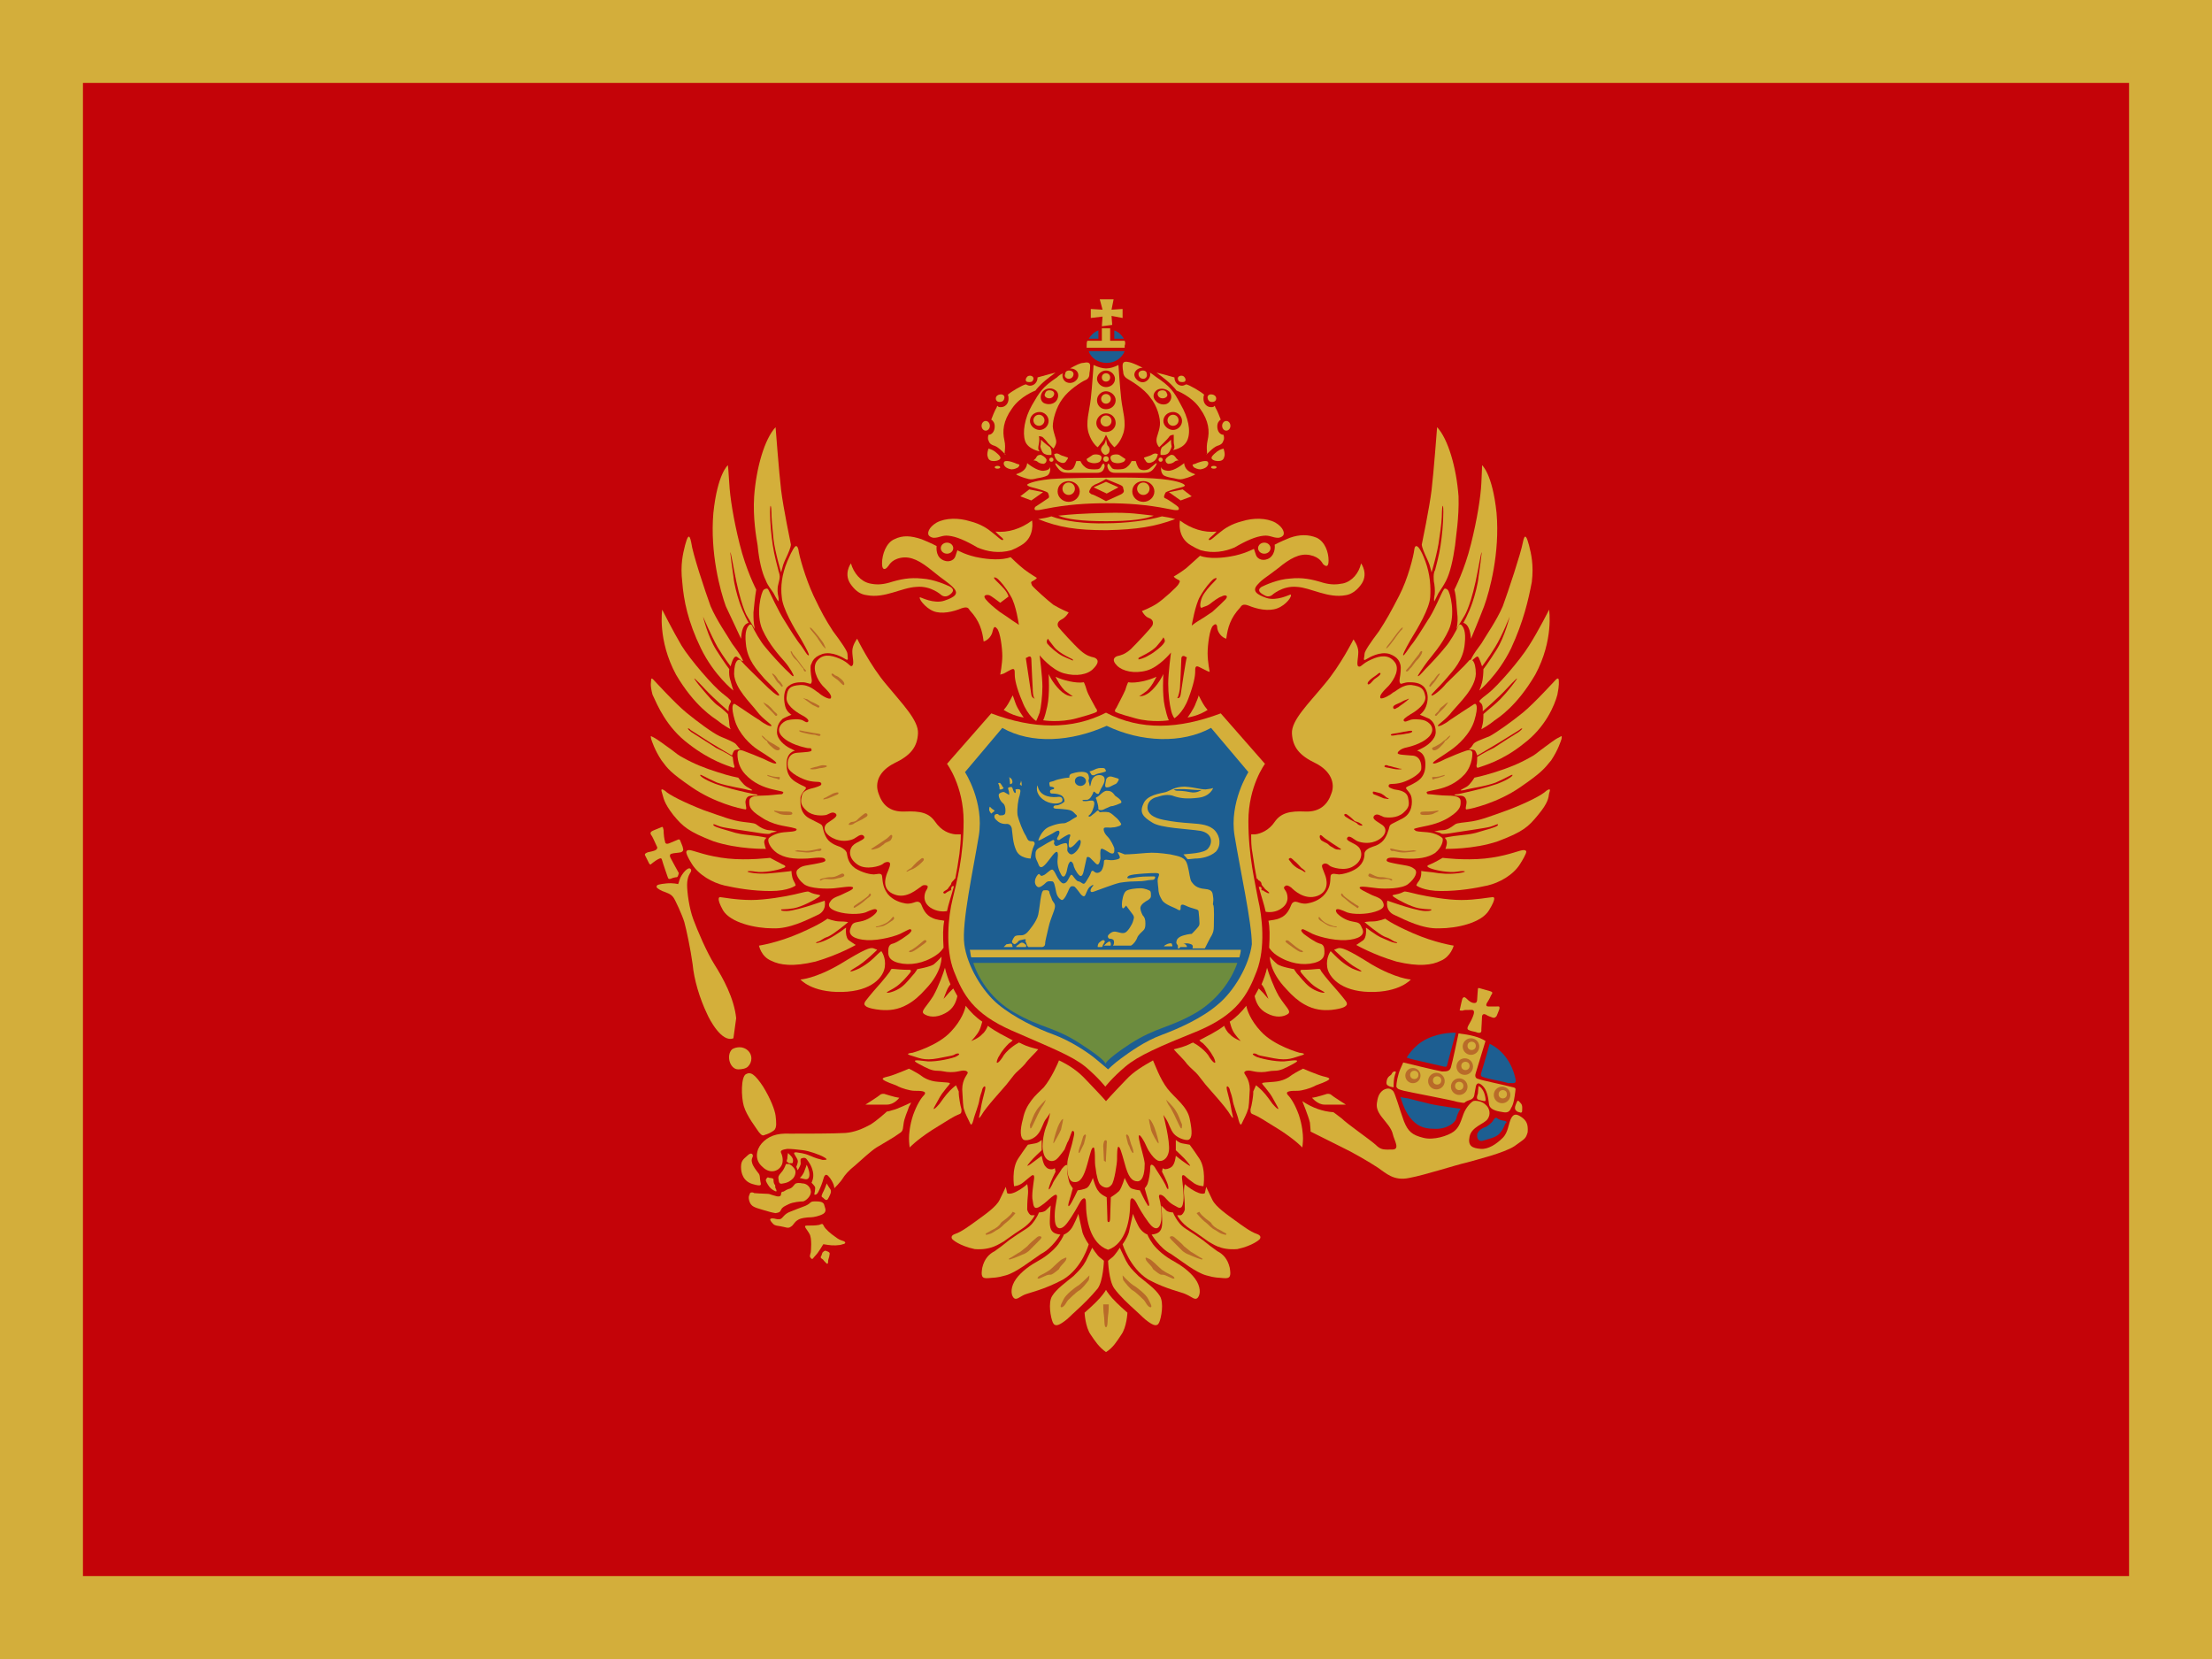 <?xml version="1.0" encoding="utf-8"?>
<!-- Generator: Adobe Illustrator 21.0.2, SVG Export Plug-In . SVG Version: 6.00 Build 0)  -->
<svg version="1.1" id="flag-icon-css-us" xmlns="http://www.w3.org/2000/svg" xmlns:xlink="http://www.w3.org/1999/xlink" x="0px"
	 y="0px" viewBox="0 0 320 240" style="enable-background:new 0 0 320 240;" xml:space="preserve">
<style type="text/css">
	.st0{fill:#D3AE3B;}
	.st1{fill:#C40308;}
	.st2{fill:#D4AF3A;}
	.st3{fill:#1D5E91;}
	.st4{fill:#6D8C3E;}
	.st5{fill:#B96B29;}
</style>
<rect id="XMLID_3_" class="st0" width="320" height="240"/>
<rect id="XMLID_4_" x="12" y="12" class="st1" width="296" height="216"/>
<path id="XMLID_14_" class="st2" d="M180.6,118.8c0-5.1,2.4-8.3,2.4-8.3l-6.4-7.3c-6.1,2.3-11.6,2.5-16.6-0.1
	c-4.9,2.5-10.5,2.4-16.6,0.1l-6.4,7.3c0,0,2.4,3.2,2.4,8.3c0,5.1-1,8.8-1.6,11.3c-0.6,2.4-1.1,7.1,0.2,10.4s2.7,6.1,8.4,8.6
	s8.6,3.6,10.6,5.2c1.9,1.6,2.9,2.9,2.9,2.9s1-1.3,2.9-2.9s4.9-2.9,10.6-5.2c5.6-2.4,7.1-5.2,8.4-8.6s0.8-7.9,0.2-10.4
	C181.6,127.8,180.6,123.9,180.6,118.8L180.6,118.8z"/>
<path id="XMLID_15_" class="st3" d="M178.6,120.9c-0.8-4.8,2-9.2,2-9.2l-5.4-6.4c-4.2,2.3-10.1,2.1-15.1-0.3
	c-5.1,2.3-10.9,2.7-15.1,0.3l-5.4,6.4c0,0,2.8,4.3,2,9.2s-2.5,12.6-2.1,15.7c0.4,3.1,2.6,6.8,4.9,8.7c2.3,1.9,5.6,3.5,8.1,4.4
	c2.4,0.9,4.8,2.5,5.9,3.4c1.1,0.9,1.9,1.6,1.9,1.6s0.8-0.8,1.9-1.6s3.4-2.5,5.9-3.4c2.4-0.9,5.8-2.4,8.1-4.4
	c2.3-1.9,4.5-5.6,4.9-8.7C181.1,133.5,179.4,125.8,178.6,120.9L178.6,120.9z"/>
<path id="XMLID_17_" class="st4" d="M140.8,139.3c0.9,2.7,2.9,5.4,5.8,7.1c4.1,2.4,5.9,2.1,9.7,4.6c3.9,2.5,3.6,2.9,3.6,2.9
	c0.1,0-0.2-0.4,3.6-2.9c3.9-2.5,5.6-2.2,9.7-4.6c2.9-1.8,4.9-4.5,5.8-7.1H140.8L140.8,139.3z"/>
<path id="XMLID_18_" class="st2" d="M144.1,118.6c0.4,0.4,0.8,0.6,1.4,0.6c0.6-0.1,0.9,0.4,0.9,0.9c0.1,0.6,0.1,1.8,0.6,2.9
	c0.5,1.2,2.1,1.2,2.1,1.2c0.1-0.6,0.2-1.3,0.5-1.9c0.1-0.1,0.2-0.6-0.3-0.6c-0.6,0-0.6-0.2-0.9-0.8c-0.4-0.6-1-2.1-1.2-3
	c-0.1-0.9,0.1-2.3,0.3-2.8c0.1-0.5,0.2-0.8,0-0.9s-0.6,0-0.6,0s0.1,0.4,0,0.5s-0.3-0.2-0.4-0.6c-0.1-0.3-0.2-0.3-0.5-0.2
	c-0.2,0-0.2,0.2-0.1,0.4c0.1,0.2,0.1,0.7,0.1,0.7s-0.5-0.3-0.7-0.4s-0.7,0.1-0.8,0.3c-0.1,0.3,0.2,1,0.6,1.3
	c0.4,0.3,0.4,1.2,0.3,1.5s-0.8,0.3-0.9,0.2c-0.1-0.2-0.4-0.2-0.6,0C143.9,118,143.7,118.2,144.1,118.6L144.1,118.6z"/>
<path id="XMLID_19_" class="st2" d="M143.9,117.3c0,0-0.2-0.2-0.4-0.3c-0.1-0.1-0.3-0.3-0.3-0.3s-0.1,0.1-0.1,0.4s0.3,0.6,0.3,0.6
	L143.9,117.3L143.9,117.3z"/>
<path id="XMLID_20_" class="st2" d="M144.9,114.2c0.2-0.1,0.4-0.2,0.2-0.3c-0.1-0.2-0.3-0.5-0.4-0.6s-0.3,0-0.3,0s0.2,0.4,0.2,0.7
	S144.6,114.2,144.9,114.2L144.9,114.2z"/>
<path id="XMLID_21_" class="st2" d="M146.1,113.2c0,0.2,0,0.3,0.2,0.2c0.2-0.1,0.2-0.3,0.1-0.6c-0.1-0.2-0.3-0.3-0.3-0.3l-0.1-0.1
	C146,112.4,146.1,113,146.1,113.2L146.1,113.2z"/>
<path id="XMLID_22_" class="st2" d="M147.8,113.4c0-0.2-0.1-0.5-0.1-0.5s0,0.3-0.1,0.4c-0.1,0.2-0.1,0.1,0,0.2
	C147.8,113.8,147.8,113.7,147.8,113.4L147.8,113.4z"/>
<path id="XMLID_24_" class="st2" d="M158.4,112.1c0.1-0.1,0.5-0.2,0.5-0.2s0.4-0.1,0.8-0.2s0.3-0.2,0.2-0.4s-0.2-0.2-0.7-0.2
	c-0.4,0-0.8,0.2-1,0.3s-0.6,0.2-0.6,0.2s0.1,0.1,0.2,0.3C157.9,112.2,158.2,112.2,158.4,112.1L158.4,112.1z"/>
<path id="XMLID_25_" class="st2" d="M160.2,113.9c0.2,0,0.4-0.1,0.4-0.1s0.4-0.2,0.6-0.3c0.3-0.1,0.4-0.2,0.6-0.6
	c0.2-0.3-0.2-0.3-0.8-0.5s-0.8,0.1-0.9,0.2s-0.1,0.4-0.2,0.8C159.8,114,160.1,113.9,160.2,113.9L160.2,113.9z"/>
<path id="XMLID_26_" class="st2" d="M160.1,114.4c-0.5,0-1.1,0.8-1.4,0.9s-0.1,0.3-0.1,0.3s0.1,0.3,0.2,0.7c0.1,0.3,0.1,0.8,0.1,0.8
	s0.1,0.1,0.4,0.1c0.3,0,0.5-0.2,0.8-0.3s0.5-0.3,0.9-0.3c0.4-0.1,0.6-0.2,1.1-0.4c0.4-0.2-0.2-0.7-0.8-1.1
	C160.9,114.5,160.6,114.4,160.1,114.4L160.1,114.4z"/>
<path id="XMLID_27_" class="st2" d="M153.1,116.2c0.4-0.1,0.6-0.2,0.6-0.5s-0.2-0.5-0.8-0.4c-1.3,0.1-2.6-0.3-2.8-1.7
	c0,0-0.4,0.8,0.4,1.7C151.4,116.3,152.7,116.3,153.1,116.2L153.1,116.2z"/>
<path id="XMLID_28_" class="st2" d="M148.6,136.8c0.1,0.1,0.1,0.2,0.2,0.2h2c0.4-0.1,0.4-0.4,0.4-0.6c0-0.2,0.2-1,0.5-2.3
	s0.8-2.2,0.9-2.8s-0.2-0.7-0.4-1.1c-0.1-0.4-0.4-0.9-0.4-1.2c-0.1-0.3-0.6-0.2-0.8-0.2s-0.3,0.4-0.4,0.9c-0.1,0.4-0.2,1.6-0.4,2.6
	s-1.4,2.4-1.6,2.6c-0.3,0.3-0.6,0.4-0.8,0.4s-0.7,0-0.9,0.1s-0.4,0.5-0.5,0.8c0,0.3,0.4,0.4,0.4,0.4s0.4-0.2,0.5-0.4
	s0.4-0.2,0.8-0.3c0.3-0.1,0.4,0.1,0.2,0.2C148.4,136.2,148.4,136.3,148.6,136.8L148.6,136.8z"/>
<path id="XMLID_29_" class="st2" d="M145.6,136.6c-0.1,0.1-0.2,0.2-0.4,0.4h1.3c0-0.1-0.1-0.2-0.1-0.4
	C146.3,136.4,145.9,136.6,145.6,136.6z"/>
<path id="XMLID_30_" class="st2" d="M147.4,136.6c-0.1,0.1-0.4,0.2-0.4,0.4h1.4c0.1-0.1,0.1-0.3-0.1-0.4
	C147.9,136.2,147.6,136.4,147.4,136.6L147.4,136.6z"/>
<path id="XMLID_31_" class="st2" d="M159.6,136c-0.1,0-0.3,0.1-0.5,0.3c-0.2,0.1-0.3,0.4-0.3,0.6v0.1h0.6l0.1-0.1
	c0-0.1,0.1-0.3,0.3-0.6C159.9,136.1,159.7,136,159.6,136L159.6,136z"/>
<path id="XMLID_32_" class="st2" d="M160.7,136.6c0-0.2-0.1-0.4-0.2-0.4s-0.4,0.2-0.6,0.4c-0.1,0.1-0.2,0.2-0.2,0.2h0.9
	C160.6,136.9,160.7,136.8,160.7,136.6L160.7,136.6z"/>
<path id="XMLID_33_" class="st2" d="M166.1,130.2c0.4-0.3,0.4-0.4,0.4-0.7s0-0.4-0.1-0.6c-0.1-0.1-0.8-0.4-1.4-0.4
	c-0.6,0-1.7,0.1-2.1,0.4c-0.4,0.3-0.6,1.4-0.6,1.9c0,0.6,0.1,0.6,0.2,0.6s0.4-0.4,0.4-0.4s0.6,0.8,0.9,1.2c0.4,0.5,0.2,0.7,0.1,1.1
	c-0.1,0.4-0.7,1.4-1.1,1.6s-0.8,0-1.3-0.1c-0.5-0.1-0.8,0.1-1.1,0.4s0,0.6,0.1,0.6c0.2,0,0.4,0,0.6,0.2c0.1,0.2,0.1,0.6-0.1,0.8h2.6
	c0.4-0.2,0.8-0.8,0.9-1.1c0.1-0.4,0.7-0.9,0.9-1.1s0.3-0.4,0.3-1s-0.1-0.9-0.4-1.2c-0.2-0.4-0.4-0.9-0.3-1.2
	C165.1,130.8,165.7,130.4,166.1,130.2L166.1,130.2z"/>
<path id="XMLID_34_" class="st2" d="M161.9,123.7c0.2,0.4,0.1,0.5-0.2,0.6c-0.4,0.1-0.8,0.2-1.4,0.1s-0.6,0.1-0.6,0.3
	c0,0.3-0.1,0.9-0.4,1.3c-0.4,0.4-0.8,0.3-1,0.1c-0.2-0.2-0.4-0.2-0.5,0.2c-0.1,0.3-0.3,0.6-0.6,1.1c-0.3,0.5-0.4,0.5-0.6,0.4
	s-0.4-0.3-0.6-0.3s-0.5-0.4-0.8-0.8s-0.4,0.1-0.6,0.4c-0.2,0.4-0.4,0.7-0.8,0.7c-0.4-0.1-0.8-0.8-1-1.2s-0.4-0.8-0.6-0.8
	c-0.3,0-0.9,0.7-1.2,0.8c-0.4,0.2-0.4,0.1-0.6-0.1c-0.1-0.2-0.4,0.1-0.6,0.6c-0.2,0.6,0,1,0.3,1.2s0.9-0.3,1.2-0.6s0.6-0.2,0.9-0.2
	s0.4,0.6,0.6,1.6c0.2,0.9,0.8,1.1,0.8,1.1s0.2,0.1,0.6-0.6s0.5-1.4,0.9-1.4s0.4,0.1,0.9,0.7c0.4,0.6,0.8,1,1,0.6
	c0.2-0.4,0.4-1.1,0.8-1.3c0.2-0.2,0.6-0.3,0.2,0.1c-0.3,0.4-0.4,0.9,0.2,0.7c0.6-0.2,2.9-1.1,3.8-1.3c0,0,1.1-0.2,2.4-0.2
	s1.6-0.2,2.1-0.2s0.5-0.1,0.6-0.3c0.1-0.3-0.2-0.2-1.1-0.2s-1.6,0.1-2.1,0.2c-0.6,0.1-0.9,0.1-0.8-0.1c0.1-0.2,0.3-0.3,1-0.4
	c0.8-0.1,2.2-0.2,3-0.2s0.6,0.2,0.4,0.8c-0.1,0.5,0.1,1.3,0.1,1.8c0.1,0.5,0.1,0.6,0.5,1.3c0.4,0.7,1.9,1.1,2.3,1.4
	c0.4,0.2,0.4,0,0.4-0.4s0.3-0.4,0.7-0.2c0.4,0.2,1,0.4,1.4,0.5c0.4,0.1,0.5,0.2,0.5,0.4c0,0.2,0.1,0.8,0.1,1.2s0.1,0.6-0.1,0.9
	c-0.2,0.3-1,1.1-1,1.1s-0.4,0-1.1,0.2c-0.8,0.2-1.1,0.6-1.1,0.9c-0.1,0.3,0.1,0.4,0.2,0.6c0,0.1,0,0.2,0,0.4h0.2
	c0.1-0.1,0.1-0.2,0.3-0.4c0.3-0.4,0.9-0.4,1.4-0.2c0.3,0.1,0.3,0.4,0.2,0.6h1.8c0.2-0.4,0.8-1.6,1-1.9c0.2-0.4,0.3-0.7,0.3-1.3
	s0.1-2.9-0.1-3.1c-0.1-0.1,0.1-0.5,0-1.1s0-1.1-1.2-1.2s-1.6-0.6-1.9-1s-0.3-1.3-0.6-2.4c-0.3-1.2-1.1-1.3-2.5-1.6
	c-1.4-0.2-2.4-0.3-3.5-0.2c-1.1,0.1-2.4,0.2-3.1,0.2C161.5,123.1,161.6,123.2,161.9,123.7L161.9,123.7z"/>
<path id="XMLID_35_" class="st2" d="M168.6,136.7c-0.1,0.1-0.2,0.1-0.2,0.2h1.2c0-0.1,0-0.2-0.1-0.4
	C169.4,136.4,168.9,136.5,168.6,136.7L168.6,136.7z"/>
<path id="XMLID_36_" class="st2" d="M170.9,136.6c-0.2,0.1-0.4,0.2-0.4,0.4h1.2v-0.1C171.6,136.6,171.2,136.4,170.9,136.6
	L170.9,136.6z"/>
<path id="XMLID_37_" class="st2" d="M140.3,137.4c0.1,0.4,0.1,0.8,0.2,1.1h38.8c0.1-0.4,0.2-0.8,0.2-1.1H140.3L140.3,137.4z"/>
<path class="st2" d="M161.6,118.4c-0.5-0.4-0.7-0.7-1.2-0.9c-0.6-0.1-1.3,0-1.3,0s0,0-0.1-0.1c-0.1-0.2-0.2-0.2-0.4,0
	c-0.1,0.1-0.3,0.3-0.6,0.5c-0.2,0.2-0.4,0.3-0.5,0.2c-0.1-0.1,0.1-0.2,0.1-0.2s0.3-0.2,0.5-0.8c0.2-0.5,0.3-1,0.1-1.2
	c-0.2-0.2-0.8,0-1.1,0s-0.5,0-0.5-0.1c0-0.1,0.3-0.1,0.7-0.1c0.4-0.1,0.6-0.5,0.8-0.9c0.1-0.4,0.2-0.3,0.4-0.1
	c0.2,0.2,0.5,0.2,0.5,0c0.1-0.2,0.2-0.5,0.5-1s0.4-1,0.2-1.3c-0.3-0.4-1-0.3-1.3-0.1c-0.3,0.2-0.5,0.5-0.6,1.1
	c-0.1,0.6-0.2,0.2-0.2,0.1c0-0.2-0.2-0.5-0.1-0.7c0.1-0.2,0-0.5,0-0.5s0-0.5-0.6-0.6c-0.5-0.1-1.2,0-1.8,0.2
	c-0.5,0.1-0.4,0.6-0.4,0.6s-0.4,0-0.9,0.1c-0.5,0.1-1,0.2-1.4,0.4c-0.4,0.1-0.6,0.1-0.6,0.3s0.1,0.5,0.1,0.5s0.3,0,0.5,0.1
	c0.2,0.1,0.1,0.3-0.2,0.3c-0.2,0.1-0.3,0.1-0.3,0.3s0.1,0.3,0.3,0.3s0.7,0,1.2,0.2c0.5,0.2,0.6,0.7,0.6,0.9s-0.8,0.6-1.1,0.6
	c-0.4,0-0.5,0.1-0.5,0.3c0,0.2,0.5,0.2,0.5,0.2s0.5,0,1.3,0.1c0.9,0.1,1,0.3,1.4,0.7c0.4,0.3,0.1,0.4-0.1,0.5s-0.5,0.3-0.8,0.5
	c-0.3,0.1-0.5,0.3-0.8,0.3c-0.2,0-0.9,0-2.1,0.5s-1.6,2-1.6,2s0.2,0,0.7-0.3s1.2-0.6,1.8-1c0.7-0.4,0.7,0.2,0.3,0.8
	c-0.3,0.5,0.3,0.5,0.4,0.3c0.2-0.1,0.4-0.3,1-0.6c0.6-0.3,0.4,0.2,0.4,0.2s-0.2,0.4-0.2,1.2c0,0.9,0.8,0.1,1.3-0.5
	c0.4-0.5,0.6,0,0.3,0.7c-0.3,0.7-0.9,1.2-1.2,1.2c-0.3,0-0.6-0.4-0.6-0.6c0-0.2,0.1-0.8-0.1-1c-0.2-0.1-0.8,0.1-1.2,0.3
	c-0.4,0.2-0.5,0-0.6-0.2c-0.1-0.2,0.1-0.3,0-0.5s-0.3,0-0.5,0.1c-0.2,0.1-0.6,0.3-1.4,0.8c-0.8,0.4-0.8,0.7-0.8,1.2
	c0,0.6,0.2,0.7,0.5,1.5c0.4,0.8,1.2-0.5,2-1.5s0.8-0.2,0.7,0.6c-0.1,0.8,0.2,1.7,0.5,2.2c0.3,0.6,0.6,0.2,0.7-0.1
	c0.2-0.4,0.2-1.2,0.5-1.6c0.2-0.4,0.5,0,0.6,0.3c0,0.3,0.4,1.1,0.8,1.5s0.6-0.2,0.7-0.7c0.1-0.5,0.3-1.4,0.4-1.8
	c0.1-0.3,0.5,0,0.5,0s0.2,0.2,0.8,0.8c0.5,0.5,0.6-0.3,0.7-0.7c0-0.4-0.1-1.2,0.1-1.4c0.2-0.1,0.6,0.2,1.3,0.6
	c0.7,0.3,0.6-0.3,0.6-0.7c-0.1-0.3-0.5-1.2-1-1.7c-0.5-0.5-0.6-1-0.5-1.2c0.2-0.2,0.9,0,1.2-0.1c0.4,0,0.7-0.1,1-0.2
	s0.3-0.3,0.3-0.3S162,118.8,161.6,118.4z M156.3,113.7c-0.4,0-0.8-0.3-0.8-0.7s0.3-0.7,0.8-0.7c0.4,0,0.8,0.3,0.8,0.7
	S156.7,113.7,156.3,113.7z"/>
<path class="st2" d="M175.8,120.2c-0.8-0.9-2.1-1-3.5-1.1c-1.4-0.1-2.5-0.2-4-0.5s-2.3-0.9-2.3-1.8s0.8-1.4,1.4-1.5
	c0.6-0.2,1.6-0.5,2.5-0.1c0.9,0.3,1.9,0.4,3.5,0.2c1.7-0.2,2.1-1.4,2.1-1.4s-0.2,0.1-1.1,0.2c-0.8,0-1.5-0.3-3-0.4
	c-1.5,0-2.1,0.6-2.8,0.8c-0.8,0.2-2.7,0.4-3.2,1.7c-0.6,1.3,0,1.9,1.3,2.7c1.2,0.8,5.1,0.9,7,1.2c1.8,0.4,1.7,1.8,1.1,2.5
	c-0.5,0.8-3.1,0.8-3.6,0.9c0.2,0.2,0.6,0.7,0.6,0.7s0.3,0,1.1-0.1c0.8,0,2.1-0.2,3-1C176.7,122.3,176.5,121,175.8,120.2z M172,114.2
	c1,0.1,1.8,0.1,1.8,0.1s-0.7,0.5-1.6,0.3c-1-0.2-1.5-0.2-1.9-0.2c-0.3,0-0.5-0.2-0.5-0.2S171,114.1,172,114.2z"/>
<path id="XMLID_41_" class="st3" d="M162.8,132.3c-0.2-0.4-0.3-0.4-0.6-0.1c-0.2,0.2-0.6-0.6-0.6-1.1s0.2-2.1,0.2-2.1
	s-1.3,0.2-2.1,0.5c-0.7,0.2-1.4,0.3-1.9,0.4c-0.6,0.1-0.9,0.2-1.2,0.2s-0.9-0.1-1.4-0.1s-0.4,0.1-1,0.6c-0.5,0.5-0.6,0.8-1.1,1.8
	c-0.4,0.9-0.6,1.9-0.7,3c-0.1,0.8-0.2,1.3-0.4,1.6h6.1c0.1-0.2,0.1-0.4,0.2-0.6c0.1-0.4,0.5-0.6,0.8-0.7c0.2-0.1,0.4-0.1,0.6-0.4
	c0.1-0.2,0.4-0.5,0.8-0.6c0.3-0.1,0.9-0.1,1.4,0.1c0.5,0.1,0.7-0.2,0.9-0.4c0.1-0.2,0.2-0.4,0.5-0.8c0.2-0.4,0.1-0.6,0.1-0.6
	S163.1,132.6,162.8,132.3L162.8,132.3z"/>
<path id="XMLID_42_" class="st3" d="M172.6,132.4c-0.1-0.4-0.1-0.4-0.2-0.4s-0.6-0.1-0.9-0.2s-0.2,0.7-0.2,0.7s-0.7,0.1-1.6,0
	c-0.8-0.1-1.8-0.9-2.1-1.1c-0.4-0.2-0.7-0.8-0.7-0.8s-0.2,0.2-0.5,0.4s-0.4,0.6-0.4,1.1s0.6,1.1,0.6,1.6c0.1,0.5-0.6,1.6-0.9,1.9
	c-0.2,0.3-0.4,0.9-0.6,1.2h2.9c0.1-0.1,0.1-0.4,0.3-0.5c0.3-0.3,0.8-0.4,0.8-0.4s0-0.1,0.1-0.4s0.4-0.6,1.1-0.9
	c0.8-0.3,1.6-0.4,1.6-0.4s0.4-0.3,0.6-0.7C172.9,133.4,172.6,132.8,172.6,132.4L172.6,132.4z"/>
<path id="XMLID_43_" class="st2" d="M148.1,164.9c0.6,0.2,1.6-0.2,2.1-0.9c0.5-0.6,0.7-1.6,1.1-2.1s0.6-0.9,0.6-0.9
	s-0.1,0.9-0.6,2.1c-0.4,1.1-0.6,2.8-0.4,3.4c0.2,1.4,1.1,1.6,1.6,1.4c0.4-0.1,0.9-0.8,1.5-1.6c0.1-0.3,0.3-0.7,0.4-1
	c0.4-0.6,0.6-1.8,0.8-1.7c0.4,0.1,0.1,0.9,0,1.4c-0.2,1-0.8,2.5-0.8,3.4c-0.1,0.9,0.1,2.6,1,2.6c0.9,0.1,1.4-0.8,1.9-2.6
	s0.6-2.4,0.9-2.4c0.2,0,0.2,1.3,0.2,1.8c0,0.2,0,0.7,0.1,1.2c0.1,1,0.4,2.2,0.7,2.4c0.4,0.4,0.8,0.4,0.8,0.4s0.4,0.1,0.8-0.4
	c0.4-0.4,0.8-3.1,0.8-3.7s0-1.8,0.2-1.8s0.4,0.6,0.9,2.4c0.5,1.9,1,2.6,1.9,2.6c0.9-0.1,1-1.7,1-2.6c-0.1-0.9-0.6-2.4-0.8-3.4
	c-0.2-1,0.1-0.9,0.8,0.4c0.2,0.4,0.4,0.9,0.6,1.2c0.5,0.8,0.9,1.2,1.3,1.4c0.5,0.2,1.4-0.1,1.6-1.4c0.2-1.4-0.8-5.2-0.8-5.2
	s0.1,0.1,0.4,0.6c0.4,0.6,0.6,1.5,1.1,2.1s1.6,1,2.1,0.9c0.6-0.2,0.6-1.2,0.2-3.1c-0.4-1.8-2.1-2.9-3.2-4.3
	c-1.1-1.4-1.9-3.7-2.1-4.1c-1.4,0.8-2.8,1.6-3.9,2.8c-2.4,2.5-2.9,3.1-2.9,3.1s-0.5-0.6-2.9-3.1c-1.1-1.2-2.4-2.1-3.9-2.8
	c-0.1,0.3-1.1,2.6-2.2,3.9c-0.6,0.6-1.3,1.2-1.8,1.9c-0.6,0.8-1,1.6-1.2,2.6C147.5,163.6,147.6,164.6,148.1,164.9L148.1,164.9z"/>
<path id="XMLID_44_" class="st2" d="M148.1,171c0.7-0.6,1.1-0.9,1.1-0.9s0.5-0.4,0.4,0.4c-0.1,0.8-0.4,2.5-0.2,3.2
	c0.1,0.8,0.2,1.4,1.1,0.8s1.1-0.9,1.6-1.3s0.9-0.6,0.8,0.1c-0.1,0.7-0.4,1.8-0.3,3.2c0.1,1.4,0.9,1.6,1.8,0.4
	c0.9-1.2,1.5-2.4,1.8-2.9c0.3-0.6,0.9-1.1,0.9,0c0,2.4,0.6,5.9,3.2,6.8c2.6-0.9,3.2-4.4,3.2-6.8c0-1.1,0.6-0.6,0.9,0
	s0.9,1.7,1.8,2.9c0.9,1.2,1.6,1,1.8-0.4c0.1-1.4-0.1-2.5-0.3-3.2s0.4-0.5,0.8-0.1c0.4,0.4,0.6,0.8,1.6,1.3c0.9,0.6,1-0.1,1.1-0.8
	c0.1-0.8-0.1-2.4-0.2-3.2s0.4-0.4,0.4-0.4s0.4,0.4,1.1,0.9c0.7,0.6,1.6,0.6,1.6,0.6s0.4-2.5-0.6-4s-1.4-2-1.4-2s-0.6-0.1-1.1-0.2
	s-0.9-0.5-0.9-0.5s0,0.8,0,1.1v0.4c0,0,1.3,1.2,1.6,1.6c0.3,0.4,0.9,1,0,0.4s-1.6-1.2-1.6-1.2s-0.1,1.2-0.6,1.6
	c-0.4,0.3-0.9,0.4-1.1,0.3c-0.2-0.1-0.2-0.1-0.2-0.1l-0.1,0.5c0,0,0.8,1.5,0.9,2.1c0.1,0.6-0.1,0.6-0.4-0.2
	c-0.4-0.8-1.1-1.8-1.4-2.3c-0.3-0.6-0.8-0.9-0.8-0.2s-0.2,1.9-0.4,2.4c-0.2,0.4-0.4,0.6-0.4,0.6s0.5,1.8,0.6,2.1s0,0.7-0.2,0.3
	c-0.3-0.4-1.1-2.1-1.1-2.1s-1.1-0.1-1.4-0.4s-0.8-1.4-0.8-1.4s-0.4,1.4-0.8,1.9c-0.4,0.4-1.2,0.9-1.2,0.9s-0.1,2.6-0.1,3
	s-0.1,0.6-0.2,0.6c-0.2,0-0.2-0.2-0.2-0.6s-0.1-3-0.1-3s-0.9-0.4-1.2-0.9c-0.4-0.4-0.8-1.9-0.8-1.9s-0.4,1.1-0.8,1.4
	s-1.4,0.4-1.4,0.4s-0.8,1.7-1.1,2.1c-0.3,0.4-0.3,0.1-0.2-0.3c0.1-0.3,0.6-2.1,0.6-2.1s-0.1-0.1-0.4-0.6c-0.2-0.4-0.5-1.7-0.4-2.4
	c0.1-0.7-0.4-0.3-0.8,0.2c-0.3,0.6-1.1,1.5-1.4,2.3c-0.4,0.8-0.6,0.9-0.4,0.2s0.9-2.1,0.9-2.1l-0.1-0.5l-0.2,0.1
	c-0.2,0.1-0.8,0.1-1.1-0.3c-0.4-0.3-0.6-1.6-0.6-1.6s-0.8,0.6-1.6,1.2c-0.9,0.6-0.3,0,0-0.4c0.3-0.4,1.6-1.6,1.6-1.6s0-0.1,0-0.4
	v-1.1c0,0-0.4,0.4-0.9,0.5s-1.1,0.2-1.1,0.2s-0.4,0.5-1.4,2s-0.6,4-0.6,4S147.4,171.6,148.1,171L148.1,171z"/>
<path id="XMLID_45_" class="st2" d="M160.9,187.8c-0.7-0.8-0.9-1.2-0.9-1.2s-0.2,0.4-0.9,1.2c-0.7,0.8-2.2,2.1-2.2,2.1
	s0.1,2.1,0.9,3.2c0.6,0.9,1.2,1.8,2.2,2.5c1-0.6,1.6-1.6,2.2-2.5c0.8-1.1,0.9-3.2,0.9-3.2S161.6,188.6,160.9,187.8L160.9,187.8z"/>
<path id="XMLID_46_" class="st5" d="M159.7,190.3c0.1,0.5,0,1.7,0.3,1.7s0.2-1.2,0.3-1.7c0.1-0.5,0.1-1.6,0.1-1.6h-0.8
	C159.6,188.6,159.6,189.8,159.7,190.3L159.7,190.3z"/>
<path id="XMLID_47_" class="st2" d="M160,75.7c-2.8,0.1-6.1-0.3-7.9-1c-0.6,0.2-1.3,0.3-1.9,0.4c3,1.2,5.5,1.6,9.9,1.6
	c4.4-0.1,6.9-0.5,9.9-1.6c-0.6-0.2-1.3-0.3-1.9-0.4C166.1,75.3,162.8,75.7,160,75.7L160,75.7z"/>
<path id="XMLID_49_" class="st2" d="M166.9,74.6c-2-0.2-3.2-0.5-6.9-0.4s-4.9,0.2-6.9,0.4c1.2,0.5,3.3,0.8,6.9,0.8
	S165.7,75.1,166.9,74.6L166.9,74.6z"/>
<polygon id="XMLID_50_" class="st2" points="159.4,47.2 160.9,47 160.8,45.7 162.4,46 162.4,44.7 160.8,44.8 161.1,43.3 159.1,43.3 
	159.5,44.8 157.8,44.7 157.8,46 159.5,45.8 "/>
<path id="XMLID_51_" class="st2" d="M162.7,49.3h-2.1v-1.8c-0.2,0-0.4,0-0.6,0c-0.2,0-0.4,0-0.6,0v1.8h-2.1
	c-0.1,0.2-0.1,0.5-0.1,0.7c0,0.1,0,0.2,0,0.3h5.5c0-0.1,0-0.2,0-0.3C162.8,49.8,162.8,49.5,162.7,49.3L162.7,49.3z"/>
<path id="XMLID_52_" class="st3" d="M160.1,52.5c1.2,0,2.2-0.7,2.6-1.7h-5.2C157.8,51.8,158.9,52.5,160.1,52.5L160.1,52.5z"/>
<path id="XMLID_53_" class="st3" d="M161.2,47.8V49h1.4C162.2,48.4,161.8,48,161.2,47.8L161.2,47.8z"/>
<path id="XMLID_54_" class="st3" d="M158.9,47.8c-0.6,0.2-1.1,0.7-1.4,1.2h1.4V47.8z"/>
<polygon id="XMLID_56_" class="st2" points="158.2,70.5 160.1,71.4 161.8,70.5 160,69.7 "/>
<path id="XMLID_57_" class="st2" d="M160,63.5c0,0-0.1,0.7-0.4,0.9c-0.2,0.2-0.4,0.5-0.3,0.8s0.4,0.6,0.6,0.6s0.6-0.2,0.6-0.6
	c0.1-0.3-0.1-0.6-0.3-0.8C160.1,64.1,160,63.5,160,63.5L160,63.5z"/>
<circle id="XMLID_58_" class="st2" cx="160" cy="66.4" r="0.4"/>
<path class="st2" d="M162.2,57.7c-0.2-1.8-0.4-4.9-0.4-4.9c-0.6,0.3-1.2,0.5-1.8,0.5c-0.5,0-1.2-0.2-1.8-0.5c0,0-0.2,3.1-0.4,4.9
	c-0.2,1.8-0.8,3.4-0.3,5c0.5,1.5,1.3,2,1.3,2s0.6-0.7,0.8-1c0.2-0.4,0.4-0.8,0.4-0.8s0.2,0.4,0.4,0.8c0.2,0.4,0.8,1,0.8,1
	s0.8-0.5,1.3-2C163,61.1,162.4,59.5,162.2,57.7z M160,53.6c0.7,0,1.3,0.6,1.3,1.2c0,0.7-0.6,1.2-1.3,1.2s-1.3-0.6-1.3-1.2
	C158.7,54.2,159.3,53.6,160,53.6z M160,56.6c0.7,0,1.4,0.6,1.4,1.3c0,0.7-0.6,1.3-1.4,1.3s-1.3-0.6-1.3-1.3
	C158.7,57.2,159.3,56.6,160,56.6z M160,62.5c-0.8,0-1.4-0.6-1.4-1.3c0-0.7,0.6-1.4,1.4-1.4s1.4,0.6,1.4,1.4
	C161.4,61.9,160.8,62.5,160,62.5z"/>
<ellipse id="XMLID_63_" class="st2" cx="160" cy="60.9" rx="0.8" ry="0.8"/>
<ellipse id="XMLID_64_" class="st2" cx="160" cy="57.7" rx="0.7" ry="0.7"/>
<ellipse id="XMLID_65_" class="st2" cx="160" cy="54.6" rx="0.6" ry="0.6"/>
<path id="XMLID_66_" class="st5" d="M159.9,168.1c0.1,0,0.1-0.2,0.1-0.6c0-0.4,0.1-1.4,0.1-2c0.1-0.6-0.1-0.6-0.3-0.5
	c-0.1,0.1-0.2,0.5-0.2,0.8s0.1,1.8,0.1,2.1C159.8,168,159.9,168,159.9,168.1L159.9,168.1z"/>
<path id="XMLID_67_" class="st2" d="M145.2,179.6c0.6-0.4,1.2-0.9,2.6-1.8c1.4-0.9,1.9-2,1.9-2h-0.5c-0.2,0-0.5-0.4-0.6-0.8
	c0-0.4,0-1.1,0.1-2.1c0.1-0.9-0.1-1.6-0.1-1.6s-0.6,0.6-1.6,1.1s-1.3,0.2-1.3,0.2l-0.2-0.9c0,0-0.4,0.9-0.9,1.9s-2.1,2.1-3.2,2.9
	c-1.1,0.8-2.3,1.7-3.2,2s-0.4,0.8-0.4,0.8s0.9,0.9,3.2,1.4C143.4,180.9,144.6,179.9,145.2,179.6L145.2,179.6z"/>
<path id="XMLID_68_" class="st2" d="M153.4,178.6c-0.9-0.1-1.4-0.4-1.5-1.3c-0.1-0.6,0.1-2.9,0.1-2.9s-0.2,0.2-0.6,0.6
	c-0.3,0.4-1.1,0.4-1.1,0.4s-0.1,0.3-0.4,0.8c-0.3,0.5-0.7,1.1-1.5,1.6c-0.8,0.5-1.7,1.1-2.4,1.6c-0.6,0.5-1.4,1.1-2.1,1.6
	c-0.8,0.4-1.5,1.1-1.8,2.4c-0.2,1.2-0.1,1.6,0.9,1.5c0.9-0.1,1.1,0,2.5-0.4c1.5-0.4,3.6-2.1,5.1-3.1
	C152.2,180.6,153.4,178.6,153.4,178.6L153.4,178.6z"/>
<path id="XMLID_69_" class="st2" d="M157.5,180c0,0-0.6-0.8-0.9-1.7c-0.2-0.9-0.6-2.7-0.6-2.7s-0.2,0.6-0.7,1.6
	c-0.5,1.1-1.4,1.4-1.4,1.4s-0.1,0.4-0.8,1.4c-0.7,0.9-1.8,1.8-2.9,2.4c-1.1,0.6-2.4,1.5-3.2,2.6c-0.8,1.1-0.8,2.2-0.4,2.7
	s0.9-0.1,1.6-0.4s2.8-0.7,5.6-2.2C156.6,183.4,157.5,180,157.5,180L157.5,180z"/>
<path id="XMLID_70_" class="st2" d="M158.8,186.4c0.8-1.1,0.9-4,0.9-4s-0.2-0.2-0.6-0.5s-1.1-1.4-1.1-1.4s-0.4,0.9-0.9,1.9
	c-0.5,0.9-0.8,1.2-1.8,2.2c-1.1,0.9-2.5,1.9-3.1,2.9s-0.2,3.1,0.1,3.8s0.9,0.4,1.6-0.1s0.8-0.7,1.8-1.6S157.9,187.5,158.8,186.4
	L158.8,186.4z"/>
<path id="XMLID_71_" class="st5" d="M149.5,162.6c0.4-0.9,0.9-1.9,1.2-2.4c0.4-0.5,0.6-1.1,0.6-1.1s-1,0.9-1.4,1.6
	c-0.4,0.6-0.6,1.3-0.9,2C149,163.4,149.1,163.5,149.5,162.6z"/>
<path id="XMLID_72_" class="st5" d="M153.5,163.4c0.1-0.6,0.2-0.9,0.2-0.9s0.1-0.6,0.1-0.6c-0.1-0.1-0.5,0.4-0.8,1.2
	s-0.7,2.2-0.6,2.3C152.4,165.5,153.3,163.9,153.5,163.4L153.5,163.4z"/>
<path id="XMLID_73_" class="st5" d="M156.6,165.9c0.2-0.4,0.2-0.4,0.2-0.4s0.3-1.1,0.3-1.2s-0.1-0.4-0.4,0.1
	c-0.2,0.6-0.3,1.1-0.4,1.3s-0.4,1.1-0.2,1.1C156.2,166.8,156.4,166.3,156.6,165.9L156.6,165.9z"/>
<path id="XMLID_74_" class="st5" d="M146.9,175.5l-0.4-0.2c0,0-0.2,0.4-0.6,0.7c-0.4,0.4-0.8,0.6-1.1,0.9c-0.2,0.4-0.7,0.8-1.4,1.1
	c-0.6,0.4-0.9,0.4-0.8,0.6c0.1,0.1,0.6-0.1,0.6-0.1s0.2,0,0.9-0.5c0.8-0.4,0.9-0.7,1.4-1.1C146.2,176.4,146.9,175.5,146.9,175.5z"/>
<path id="XMLID_75_" class="st5" d="M150.2,179.6c0.3-0.3,0.6-0.6,0.4-0.7c-0.1-0.1-0.4-0.1-0.6,0.1s-1.1,0.9-1.4,1.3
	c-0.4,0.3-0.6,0.5-1,0.8c-0.4,0.2-1.1,0.7-1.5,0.9c-0.4,0.2,0,0.2,0,0.2s0.3-0.1,0.6-0.2s1.2-0.5,1.2-0.5s0.4-0.1,0.9-0.5
	C149.2,180.6,149.9,179.9,150.2,179.6L150.2,179.6z"/>
<path id="XMLID_76_" class="st5" d="M154.2,182.3c0.2-0.5,0-0.4-0.4-0.2c-0.4,0.1-1.4,1.2-1.9,1.6c-0.6,0.4-1,0.6-1.4,0.8
	c-0.4,0.2-0.4,0.4-0.4,0.4c0,0.1,0.2,0.1,0.4,0s0.9-0.4,0.9-0.4s0.2-0.1,0.6-0.1c0.2,0,0.6-0.3,1.2-0.8
	C153.4,183.1,153.9,182.8,154.2,182.3L154.2,182.3z"/>
<path id="XMLID_77_" class="st5" d="M156.1,185.9c-0.7,0.4-1.9,1.4-2.2,2s-0.6,1.1-0.4,1.2c0.1,0.1,0.4-0.1,0.6-0.4
	c0.1-0.2,0.4-0.6,0.4-0.6s1.2-1.2,1.6-1.4s1.1-1.1,1.4-1.5c0.1-0.4,0.1-0.7,0.1-0.7S156.7,185.4,156.1,185.9L156.1,185.9z"/>
<path id="XMLID_78_" class="st2" d="M137.5,84.9c-0.6-0.3-2.4-1.1-4.1-1.2c-1.8-0.2-3.2,0.1-4.8,0.6c-1.1,0.3-1.9,0.3-2.8,0.1
	c-1.3-0.3-2.3-1.5-2.7-2.9c0,0-1.2,1.6,0.1,3.2c0.6,0.8,1.3,1.3,2.2,1.4c2.6,0.5,5-1.1,7.2-1.2c2.1-0.2,3.6,1.2,3.6,1.2
	s0.5,0.4,1.1,0C137.9,85.7,138.1,85.3,137.5,84.9z"/>
<path id="XMLID_79_" class="st2" d="M130.1,158.8c0,0-0.2,0-0.6-0.1c-0.4-0.1-1.1-0.3-1.4-0.4c-0.2-0.1-0.6-0.1-0.8,0.1
	c-0.2,0.2-2.1,1.4-2.1,1.4h3.1C129.4,159.8,130.1,158.8,130.1,158.8L130.1,158.8z"/>
<path id="XMLID_80_" class="st2" d="M138.7,158.2v-0.3l-0.4-0.9c0,0-0.4,0.3-0.9,0.8c-0.6,0.6-1.2,1.5-1.5,1.9
	c-0.5,0.6-1.2,1.2-0.6,0.2c0.6-1.1,0.8-1.5,1.3-2.1c0.5-0.7,0.9-1,0.8-1.1s-0.4-0.1-1.7-0.2s-2.1-0.6-2.6-1
	c-0.6-0.4-1.6-0.9-1.6-0.9s-2.1,0.9-2.9,1.1s-1.3,0.3-0.5,0.7s1.4,0.5,1.9,0.8c0.4,0.2,1.6,0.6,2.3,0.6c0.8,0,1.9,0,1.4,0.6
	c-0.5,0.5-1.1,1.5-1.6,2.9c-0.5,1.5-0.6,2.8-0.6,3.4s0.1,1.3,0.1,1.3s0.9-1,3.2-2.5c2.4-1.5,3.2-2,3.7-2.2s0.6-0.2,0.6-0.8
	C138.9,159.9,138.7,158.5,138.7,158.2L138.7,158.2z"/>
<path id="XMLID_81_" class="st2" d="M147.8,151c-0.1-0.1-0.3-0.1-0.4-0.2l-0.1,0.1c-0.3,0.1-1.8,1.1-2.3,2.1c-0.6,0.9-1.1,1.1-0.6,0
	c0.6-1.1,1.1-1.6,1.6-2.1c0.2-0.1,0.4-0.3,0.5-0.4c-1.1-0.6-2.4-1.2-3.6-2.1c-0.1,0.3-0.4,0.9-0.8,1.2c-0.5,0.6-1.6,1-1.6,1
	s0.9-0.9,1.2-1.6c0.2-0.4,0.3-0.9,0.4-1.2c-0.9-0.6-1.7-1.4-2.4-2.3c-0.1,0.6-0.6,2.1-2.1,3.7c-1.9,2.1-5.6,3.1-5.6,3.1
	s-1.3,0.1-0.2,0.4c1.1,0.3,1.8,0.8,3.9,0.4c2.1-0.4,2.2-0.4,2.5-0.6s1.1-0.1,0,0.4c-1.1,0.4-3.4,0.8-4.4,0.6
	c-0.9-0.1-2.2-0.3-0.9,0.4c1.3,0.7,1.9,1,2.7,1c0.8,0,1.1,0.2,1.9,0.2s1-0.1,1.6-0.2s0.9,0.1,0.9,0.3s-0.8,0.9-0.8,2.4
	c0.1,1.6,0.1,2.6,0.3,3c0.1,0.4,0.5,1.2,0.7,1.6c0.2,0.4,0.3,0.9,0.6-0.1c0.2-0.9,0.8-2.2,0.9-3.1c0.2-0.9,0.3-0.9,0.4-1.4
	c0.1-0.4,0.6-0.8,0.4,0.1c-0.2,0.8-0.5,1.9-0.6,2.6c-0.1,0.8-0.6,2.1,0.1,1c0.6-1.1,3.2-3.9,3.6-4.4c0.4-0.5,0.8-1,1.1-1.4
	s1.1-1,1.6-1.6c0.4-0.6,1.5-1.6,1.9-2.1C149.4,151.6,148.6,151.4,147.8,151L147.8,151z"/>
<path id="XMLID_82_" class="st2" d="M113.1,86.4c0.1,1.6,1.8,4.5,2.8,6.1c0.9,1.6,1.2,2.2,1.1,2.3c-0.2,0.1-0.6-0.7-1.1-1.4
	c-0.6-0.7-1.6-2.3-2.4-3.6c-0.8-1.2-2.2-4.2-2.3-4.4s-0.2-0.4-0.7-0.1c-0.4,0.3-1.2,3.6-0.2,5.8c1,2.2,2.5,3.8,3.2,4.6
	c0.7,0.8,1.4,2,1.3,2.1c-0.2,0.1-0.3-0.2-1.2-1c-0.8-0.8-2.1-2.2-2.9-3.2c-0.7-0.8-1.6-2.4-1.9-3.1c-0.1-0.2-0.3-0.2-0.4-0.1
	c-0.3,0.3-0.7,0.9-0.5,2.7c0.2,2.4,1.6,3.8,2.7,5.1c1.2,1.2,2.3,2.3,2.1,2.4c-0.2,0.2-1.3-0.8-2.2-1.7c-0.8-0.8-2.8-2.7-3.2-3.2
	c-0.4-0.6-1.1-0.2-1.1,1.8c0.1,2.1,2.4,4.2,3.3,5.4c0.9,1.2,2.2,1.9,2.1,2.1c-0.1,0.2-1.1-0.3-1.7-0.8c-0.7-0.4-3-2-3.5-2.3
	c-0.4-0.3-0.7,0.3-0.1,2.3s2.3,3.6,3.4,4.3s2.7,1.7,2.6,1.9s-0.8-0.1-1.8-0.6c-0.9-0.4-2.2-0.9-3-1.2s-0.8,0.3-0.8,0.3
	s-0.2,1.7,1.1,3.1c1.2,1.3,2.7,1.9,4,2.2s1.6,0.3,1.5,0.5s-0.2,0.2-0.4,0.2c-0.3,0-1.6,0.2-2.7,0.2c-1.2,0-1.8,0.2-1.8,0.8
	s-0.1,1.2,1.7,2.3c1.7,1.2,3.6,1.3,4.4,1.5c0.8,0.2,0.8,0.2,0.7,0.4c-0.2,0.2-0.6,0.2-1.8,0.3s-2.1,0.7-2.2,0.9
	c-0.2,0.3,0.1,1.3,1.2,2.1c1.1,0.7,2.3,0.9,4.4,0.8c2-0.2,2.5-0.2,2.6,0.2c0.1,0.3-0.6,0.4-1.6,0.6s-1.8,0.2-2.3,0.7
	c-0.6,0.4-0.2,1.4,0.8,2.2c0.9,0.7,3.4,0.7,4.4,0.6s2.6-0.4,2.7-0.1s-0.8,0.6-1.8,1.1c-1.1,0.4-1.3,0.6-1.6,1.1
	c-0.2,0.4-0.1,0.9,1.2,1.3s3.1,0.4,4,0.1c0.9-0.4,1.4-0.6,1.6-0.4c0.2,0.1,0,0.4-0.2,0.6c-0.2,0.2-1,0.9-2.1,1.1
	c-1.1,0.2-1.2,0.2-1.5,1.1s0.6,1.5,2.4,1.6c1.8,0.1,4.4-0.6,5.2-1.1c0.8-0.4,1.1-0.6,1.2-0.4c0.1,0.1,0.1,0.2-0.3,0.6
	c-0.4,0.3-1.6,1.2-2.3,1.4c-0.6,0.1-0.7,0.6-0.7,1.1c0,0.4-0.1,1.3,1.5,1.7s3.6,0.1,5.4-1.1c0.6-0.4,0.9-0.8,1.1-1.1
	c-0.1-1.7-0.1-2.9,0.1-3.9c-0.4-0.1-1.1-0.1-1.7-0.4c-1-0.4-1.4-1.4-1.6-1.9s-0.6-0.5-0.9-0.4s-0.8,0.3-1.4,0.2s-1.8-0.4-2.6-1.4
	c-0.8-1.1-0.7-2.1-0.8-2.6s-0.8-0.2-1.2-0.2s-1.6-0.2-2.7-0.9c-1.1-0.8-1.1-1.8-1.2-2.2s-0.6-0.7-0.8-0.8c-0.3-0.2-0.8-0.2-1.6-0.8
	s-1-1.8-1.1-2.2c-0.1-0.4-0.4-0.4-1.9-1.2s-1.3-2.4-1.3-3c0.1-0.7,0.8-1.2,0.8-1.4s-0.5-0.3-1-0.6c-0.5-0.3-1.8-0.8-1.8-2.7
	c-0.1-1.9,1.2-2.1,1.2-2.1s-0.2-0.1-0.8-0.4s-1.8-1.2-1.8-2.3s0.5-1.6,0.8-1.9c0.3-0.2,1.3-0.6,1.3-0.6s-0.7-0.4-0.9-1.2
	s-0.3-1.9,0.2-2.7c0.7-0.8,1.7-0.8,2.3-0.8c0.6,0,1.1,0.3,1.2,0.2s0.2-0.3,0.1-0.8s-0.2-1.5-0.1-1.9c0.2-0.3,0.2-1.1,1.7-1.6
	c1.4-0.4,2.9,0.5,3.4,0.8c0.4,0.2,0.2-0.3,0.2-0.8c0-0.4-0.9-1.7-2.1-3.3c-1.1-1.7-1.6-2.6-2.8-5.1c-1.2-2.6-2.1-5.8-2.2-6.7
	c-0.2-0.8-0.5-0.4-0.5-0.4s-0.3,0.2-1.1,2.1C113.1,83.1,112.9,84.9,113.1,86.4L113.1,86.4z"/>
<path id="XMLID_83_" class="st2" d="M138.2,120.7c-0.9-0.1-2-0.5-2.9-1.8s-2.1-1.6-4.4-1.5s-3.3-1.1-3.8-2.6
	c-0.6-1.6,0.1-3.3,2.3-4.4c2.3-1.1,3.3-2.3,3.4-4.3c0.1-1.9-2.3-4.3-4.6-7.1c-2.3-2.7-4.2-6.6-4.2-6.6s-0.7,0.9-0.7,1.8
	s0.3,1.8,0,2.1s-0.4-0.4-1.8-1s-2.5-0.7-3.3,0.3s0,2.7,0.8,3.6c0.8,0.8,1.4,1.4,1.2,1.8c-0.2,0.3-1.4-0.4-1.8-0.8
	c-0.4-0.2-1.3-1.2-2.7-1.1s-1.8,0.5-1.9,1.7c-0.2,1.1,1.2,2.1,2.1,2.6c0.8,0.4,1.2,0.8,1,1c-0.2,0.2-0.4,0-0.8-0.2
	c-0.4-0.2-1.4-0.2-2.2,0c-0.7,0.2-1.8,1.2-0.8,2.3c1.1,1.2,3.2,1.6,3.6,1.7c0.4,0.1,0.7-0.1,0.7,0.3c0.1,0.3-0.9,0.3-2.1,0.4
	s-1.5,1.2-1.3,2.1c0.2,0.8,2.1,1.8,3.2,2c1.1,0.2,1.4,0,1.6,0.3c0.1,0.3-0.2,0.4-0.8,0.6s-1.8,0.3-2,1.2c-0.2,0.9-0.2,1.4,0.7,2.2
	c0.9,0.8,2.3,0.7,2.8,0.6c0.4-0.1,0.9-0.6,1.4-0.2c0.4,0.4-0.4,0.8-1.1,1.3c-0.8,0.5-0.7,1.5,0.6,2.2s2.5,0.4,3,0.2
	c0.5-0.2,1.2-1,1.6-0.4c0.3,0.5-1.1,0.7-1.7,1.4c-0.6,0.8-0.4,1.9,0.8,2.7c1.2,0.8,3.2,0.2,3.6-0.1c0.3-0.3,0.8-0.4,1-0.2
	c0.2,0.2-0.1,0.9-0.4,1.6c-0.2,0.6-0.8,2.3,1.1,3c1.8,0.7,3.4-0.9,3.8-1.1c0.3-0.3,0.6-0.3,0.9-0.2c0.2,0.1,0.1,0.4-0.1,0.7
	c-0.2,0.3-0.7,1.6,0.6,2.5c0.9,0.6,1.9,0.6,2.4,0.5c0.2-1,0.6-2.1,1-3.6h-0.2c-0.1,0-0.2,0.2-0.2,0.4s0.1,0.2-0.1,0.2
	c-0.1,0-0.1,0.1-0.4,0.2c-0.2,0.1-0.4,0.4-0.6,0.2s0.4-0.4,0.6-0.6c0.1-0.2,0.4-0.5,0.5-0.7c0-0.2,0.1-0.3,0.4-0.6
	c0.1-0.1,0.1-0.2,0.2-0.2c0.2-1,0.4-2.2,0.6-3.6c0.1-0.9,0.2-1.9,0.2-2.8L138.2,120.7L138.2,120.7z"/>
<path id="XMLID_84_" class="st2" d="M101.4,93.8c1.9,3.9,4.7,6.1,4.7,6.1s-0.3-0.9-0.5-1.7c-0.2-0.7-0.1-1.4-0.1-1.4
	s-0.7-0.9-1.9-2.8c-1.2-1.9-1.9-4.8-1.9-4.8s1.2,2.8,2.1,4.4c0.9,1.5,1.9,2.8,1.9,2.8s0.3-1.3,0.7-1.4c0.2-0.1,0.4,0.2,0.7,0.4
	c0.2,0.3,0.4,0.2,0.4,0.2s-0.3-0.7-0.8-1.4c-0.2-0.3-0.6-0.8-0.8-1.1c-0.7-1.2-2.2-3.3-3.1-5.4c-0.8-2.2-2.6-7.6-2.8-9.2
	c-0.3-1.6-0.6-0.7-0.9,0.4c-0.3,1.2-0.7,2.8-0.4,5.3C98.9,86.8,99.5,89.9,101.4,93.8L101.4,93.8z"/>
<path id="XMLID_85_" class="st2" d="M103.9,104.3c0.7,0.6,1.8,1.2,1.8,1.2s-0.2-0.4-0.2-0.8s-0.2-1.4-0.2-1.4s-0.8-0.8-1.4-1.2
	s-1.3-1.2-2.8-3c-1.4-1.8-0.3-0.7,0.9,0.6c1.2,1.3,3.4,3.2,3.4,3.2s0-0.1,0-0.4c0-0.4,0.2-0.7,0.3-0.9s0.1-0.3-1.2-1.3
	c-1.3-1-4.6-4.8-5.9-6.9c-1.3-2.2-2.8-5.2-2.8-5.2s-0.7,4.4,2,9.4C100.5,102.2,103.2,103.8,103.9,104.3z"/>
<path id="XMLID_86_" class="st2" d="M118.2,132.4c1.5-0.6,1.1-2.1,1.1-2.1s-0.9,0.3-1.8,0.6s-2.9,0.9-3.7,0.9
	c-0.8,0-0.8-0.1-0.8-0.2c0-0.1,0.6,0,1.8-0.2c1.2-0.2,3.2-1.3,3.6-1.6s0.3-0.3-0.2-0.4c-0.6-0.1-1-0.3-1.2-0.4s-0.8,0.1-2.1,0.4
	c-1.3,0.3-4.2,0.8-6.2,0.8c-2.2,0-4.2-0.4-4.4-0.4c-0.3-0.1-0.7,0.1,0.3,1.9c1.1,1.8,4.7,2.6,7.2,2.6
	C114.2,134.4,116.7,133.1,118.2,132.4L118.2,132.4z"/>
<path id="XMLID_87_" class="st2" d="M111.5,128.9c2.6,0,3.6-0.8,3.6-0.8s0-0.2-0.3-0.7c-0.3-0.6-0.3-1.4-0.3-1.4s-0.6,0.1-1.7,0.2
	s-2.3,0.3-3.8,0.1s-0.8-0.4,0.3-0.2c1.1,0.2,3.2-0.2,3.9-0.5c0.7-0.2,0.4-0.4-0.1-0.6c-0.4-0.2-1.7-0.9-1.7-0.9s-3.2,0.4-6.1,0.1
	s-4.8-1.1-5.4-1.2c-0.6-0.1-0.6,0.2-0.6,0.2s-0.2,0.2,0.8,1.8s3,2.7,4.7,3.1C106.6,128.5,108.9,128.9,111.5,128.9L111.5,128.9z"/>
<path id="XMLID_88_" class="st2" d="M110.8,122.8c0,0-0.1-0.2-0.2-0.7c-0.2-0.6,0.3-0.9,0.3-0.9s-0.6-0.2-2.6-0.4
	c-1.9-0.2-2.1-0.4-3.2-0.7s-2-0.6-1.9-0.8c0-0.2,0.4,0.1,1.1,0.3c0.7,0.2,3.7,0.6,4.9,0.8s1.9,0.3,2.2,0.2c0.2-0.2,1-0.3,1-0.3
	s-0.6-0.2-1.2-0.2c-0.7-0.1-1.2-0.4-1.6-0.7s-0.4-0.3-2.1-0.5c-1.6-0.2-2.8-0.7-5.7-1.7c-2.8-1.1-5-2.2-5.6-2.8
	c-0.6-0.4-0.6-0.2-0.4,0.4s0.2,1.3,1.6,3.1c1.4,1.7,2.2,2.4,5.8,3.8C106.8,122.9,110.8,122.8,110.8,122.8L110.8,122.8z"/>
<path id="XMLID_89_" class="st2" d="M100.1,113.9c3.2,2.2,6.9,3.1,7.8,3.2c0.2-0.2-0.2-0.9,0-1.4c0.2-0.6,0.6-0.6,1.3-0.6
	c0.8-0.1,0.2-0.2,0.1-0.2c-0.2,0-0.2,0-1.5-0.3s-2.6-0.6-4.3-1.2c-1.8-0.7-2.3-1.2-2.2-1.3s0.8,0.4,2.4,1.1c1.7,0.6,3.6,0.8,4.6,1.1
	c1.1,0.2,0.2-0.2-0.3-0.5s-1.2-1.3-1.2-1.3s-1.2-0.2-3-0.8c-1.9-0.6-3.4-1.2-5-2.1c-0.6-0.3-1.1-0.7-1.6-1.1
	c-1.1-0.8-2.2-1.6-2.6-1.8c-0.7-0.4-0.4-0.1-0.4,0.2c0.1,0.3,0.5,1.6,1.5,3.1C96.6,111.2,96.9,111.7,100.1,113.9z"/>
<path id="XMLID_90_" class="st2" d="M99.6,107.6c3.2,2.5,5.8,3.2,6.3,3.4c0.4,0.2,0.4-0.1,0.3-0.3c-0.1-0.2-0.2-1.2-0.2-1.2
	s-1.1-0.7-2.4-1.3c-1.2-0.8-2.7-1.7-3.6-2.3c-0.9-0.7-0.3-0.6-0.1-0.3c0.3,0.2,1.6,1,2.8,1.8c1.3,0.8,3.2,1.9,3.2,1.9
	s0.1-0.4,0.3-0.7c0.2-0.2,0.9-0.2,0.9-0.2s-0.3-0.3-0.6-0.7c-0.2-0.3-1.2-0.7-2.4-1.2c-1.2-0.6-3.2-2.1-4.8-3.4s-4.6-4.6-4.8-4.8
	c-0.2-0.2-0.3-0.2-0.3,0.1c0,0.3-0.2,0.6,0.2,2.1C95.1,102,96.4,105.2,99.6,107.6z"/>
<path id="XMLID_91_" class="st2" d="M110.8,84c0.3,0.8,0.8,1.3,1.1,1.8c0.4,0.8,0.7,1.2,0.7,1.2s0.1-0.2,0-0.7
	c-0.1-0.4-0.2-1.1,0-1.8c0.1-0.4,0.2-0.8,0.2-1.1c0-0.4-0.2-0.8-0.2-0.9c-0.1-0.4-0.6-2.2-0.8-3.6c-0.2-1.3-0.4-3.2-0.4-4.8
	s0.2-0.8,0.2,0s0.1,2,0.3,3.9c0.2,1.8,1.1,4.8,1.1,4.8s0.1-0.4,0.3-1.1c0.2-0.6,0.6-1.3,0.9-2.1c0.3-0.8,0.2-0.9,0.2-0.9
	s-1.1-5.3-1.4-7.8s-0.8-9.1-0.8-9.1c-1.6,1.7-2.8,5.9-3.1,10c-0.2,3.1,0.3,5.9,0.5,7.1C109.8,81,110.2,82.8,110.8,84L110.8,84z"/>
<path id="XMLID_92_" class="st2" d="M107.2,92.4c0.1-1.2,0.3-2.1,1.1-2.3c0,0-0.7-1.2-1.3-2.9c-0.4-1.2-0.8-2.7-0.9-3.8
	c-0.4-2.8-0.8-5.8,0.1-0.9s1.8,6.5,1.8,6.5l1.2,2c-0.2-0.9-0.2-1.5-0.2-2.4c0.1-0.9,0.2-2.2,0.4-3.3c0,0-1.5-2.9-2.4-6.6
	c-0.9-3.6-1.4-6.8-1.5-8.8c-0.1-1.8-0.2-2.6-0.2-2.6s-1.5,1.2-2.1,6.9c-0.5,5.8,1,11.3,1.8,13.5C106,89.8,107.2,92.4,107.2,92.4
	L107.2,92.4z"/>
<path id="XMLID_93_" class="st2" d="M123.8,136.7c0,0-0.2-0.1-0.9-0.6c-0.7-0.4-0.5-1.9-0.5-1.9s-0.2,0.1-0.7,0.5
	c-0.6,0.4-1.2,0.8-1.8,1.1s-1.1,0.5-1.6,0.6c-0.4,0.1-0.3-0.1,0.1-0.2s0.5-0.4,1.4-0.7c0.9-0.4,2.9-2.1,2.9-2.1s-0.4-0.1-1.2-0.1
	s-1.8-0.4-1.8-0.4s-0.8,0.7-4,2.1c-3.2,1.4-5.9,1.8-5.9,1.8s0.3,1.6,1.8,2.2c1.2,0.6,3.1,0.9,6.4,0.1
	C121.4,138.1,123.8,136.7,123.8,136.7L123.8,136.7z"/>
<path id="XMLID_94_" class="st2" d="M128,139.9c0.2-1.4-0.5-2.3-0.5-2.3s-0.2,0.1-0.7,0.6s-1.2,1.2-2.5,1.9
	c-1.3,0.6-1.8,0.6-0.6-0.1c1.3-0.7,3.2-2.6,3.2-2.6l-0.5-0.2c-0.5-0.2-1.3,0.1-4.9,2.3c-3.6,2.1-5.7,2.2-5.7,2.2s1.6,1.9,6,1.8
	C126.2,143.4,127.8,141.3,128,139.9L128,139.9z"/>
<path id="XMLID_95_" class="st2" d="M136.2,138.4c0,0-0.5,0.6-1.1,1.1c-0.6,0.4-2.4,0.7-2.4,0.7s-0.1,0.2-0.4,0.6
	c-0.4,0.4-1.1,1.4-1.9,2s-1.9,0.9-2.1,0.8c-0.1-0.1,0.7-0.4,1.4-0.9s1.4-1.3,1.9-1.9c0.5-0.6-0.2-0.5-0.2-0.5s-0.9,0-1.8-0.1
	s-0.6,0-0.9,0.4s-0.6,0.8-1.2,1.5c-0.8,0.9-1.5,1.7-2.2,2.6c-0.5,0.6-0.1,0.8-0.1,0.8s0.2,0.4,2.2,0.6c1.2,0.1,2.5,0,3.9-0.8
	c0.9-0.5,1.7-1.2,2.6-2.2C136.4,140.5,136.2,138.4,136.2,138.4L136.2,138.4z"/>
<path id="XMLID_96_" class="st2" d="M137.3,143.6c-0.5,0.6-0.8,0.9-0.8,0.9s0.4-1.1,0.6-1.5c0.1-0.2,0.3-0.5,0.4-0.6
	c-0.3-0.7-0.6-1.5-0.8-2.4c-0.2,0.7-0.9,2.7-1.7,4.1c-1,1.6-1.9,2.2-1.3,2.6c0.6,0.4,1.7,0.6,3-0.1c1.2-0.6,1.6-1.6,1.8-2.5
	c-0.2-0.4-0.4-0.7-0.6-1.1C137.8,143.1,137.6,143.3,137.3,143.6L137.3,143.6z"/>
<ellipse id="XMLID_97_" class="st2" cx="137" cy="79.3" rx="0.9" ry="0.8"/>
<path id="XMLID_98_" class="st2" d="M135.1,77.8c0.8,0,1.2-0.4,2.1-0.3c1.1,0.1,2.5,0.7,4.2,1.7c1.4,0.6,3.1,0.9,4.9,0.4
	c0.5-0.2,0.9-0.4,1.4-0.7c2.1-1.2,1.6-3.6,1.6-3.6c-1.6,1.2-3.5,1.8-5.3,1.6c0,0,0.1,0.1,0.4,0.4s0.9,0.7,0.7,0.8
	c-0.2,0.2-0.9-0.6-1.6-1.1c-0.6-0.5-1.6-1.2-3.2-1.6c-1.6-0.5-3.5-0.5-4.8,0.2c-1.2,0.7-1.4,1.6-1.1,1.9
	C134.6,77.7,134.9,77.8,135.1,77.8z"/>
<path id="XMLID_100_" class="st2" d="M146.5,100.6c0,0-0.6,1.2-0.9,1.6c-0.3,0.4-0.4,0.5-0.4,0.5s0.6,0.4,1.4,0.7s1.5,0.4,1.5,0.4
	s-0.9-1.2-1.2-2.1C146.6,100.8,146.5,100.6,146.5,100.6L146.5,100.6z"/>
<path id="XMLID_101_" class="st2" d="M157.2,99.8c-0.2-0.7-0.4-1.1-0.4-1.1c-1.1,0.2-3.1-0.3-4.1-0.8c0,0,0.8,1.7,1.6,2.2
	c0.8,0.6,0.9,0.6,0.9,0.6s-0.8,0.2-1.9-0.9c-1.1-1.1-1.6-2.3-1.6-2.3s0.2,2.9-0.2,4.7s-0.6,2-0.6,2s2.4,0.4,4.9-0.3
	c2.6-0.7,2.8-0.9,2.8-0.9s0.3-0.1-0.1-0.6C158.2,101.8,157.4,100.5,157.2,99.8L157.2,99.8z"/>
<path class="st2" d="M158.2,95.1c-0.4-0.1-1-0.2-1.9-1c-0.9-0.8-2.9-3-3.2-3.4c-0.2-0.4-0.1-0.8,0.5-1.1s1-1,1-1s-1.2-0.5-2.2-1.1
	c-0.8-0.6-2.8-2.4-3.1-2.8c-0.2-0.5-0.2-0.5,0.2-0.7c0.4-0.2,0.5-0.4,0.5-0.4s-1-0.6-1.8-1.2c-0.9-0.7-2-1.8-2-1.8
	c-1.3,0.5-3.3,0.3-4.4,0.1c-1.9-0.3-3.3-1.1-3.3-1.1s-0.1,0.3-0.3,0.9c-0.2,0.6-1.1,1-2,0.4c-0.9-0.6-0.7-1.9-0.7-1.9
	s-0.7-0.4-2.2-1c-1.5-0.5-2.7-0.6-3.9,0c-1.2,0.5-1.8,2.2-1.8,3.5s0.7,0.7,0.8,0.5c0.2-0.1,0.4-1,1.9-1.3s2.9,0.5,4.6,1.9
	c1.7,1.4,2.1,1.5,3,2.4c0.9,0.9,0.2,1.4-1.3,1.9c-1.5,0.5-3.4-0.5-3.5-0.5c-0.3,0.1,0.7,1.5,1.9,2s2.9,0.1,4.1-0.4
	c0.9-0.3,1,0,1.2,0.3c1.4,1.5,1.8,2.9,2,4.5c0.7-0.2,1.2-0.9,1.3-1.5c0.1-0.3,0.2-0.9,0.6-0.4c0.5,0.4,0.8,2.9,0.8,4
	s-0.3,2.7-0.3,2.7l0.3-0.1c0.2,0,0.6-0.3,1.2-0.6s0.6,0,0.6,0.7c0,0.6,0.2,1.8,1.1,3.9c0.8,2.1,2,2.8,2,2.8s0.2-0.4,0.5-1.2
	c0.2-0.8,0.4-2.4,0.4-3.8s-0.4-4.5-0.4-4.5s1.7,2.1,3.5,2.6c1.8,0.5,3.5,0.2,4.3-0.7C159.3,95.6,158.6,95.2,158.2,95.1z M146.5,89.8
	c-0.4-0.3-1-0.7-1.9-1.3c-0.9-0.7-1.5-1.2-2-1.8c-0.5-0.6,0.1-0.7,0.5-0.6c0.3,0.1,1.2,0.8,1.6,1.1l1.2-0.9
	c-0.2-0.8-1.1-1.6-1.8-2.3c-0.7-0.7,0-0.5,0.3-0.2s1,1,1.8,2.4c0.8,1.3,1.2,4.2,1.2,4.2S147,90.1,146.5,89.8z M149.2,100.5
	c-0.1-0.7-0.8-5.3-0.8-5.3l0.4-0.2c0,0,0.4-0.2,0.4,0.4c0,0.5,0.2,4.2,0.2,4.2c0,0.2,0,1.2,0.3,1.5C149.6,101,149.3,101,149.2,100.5
	z M153.7,94.9c-0.8-0.4-1.9-1.4-2.2-1.8c-0.2-0.4,0.1-0.7,0.1-0.7s0.1,0.2,0.9,1.2s2.8,1.8,2.7,1.8l0,0.2
	C155.2,95.5,154.5,95.3,153.7,94.9z"/>
<path id="XMLID_106_" class="st5" d="M128.4,133.4c-0.6,0.4-1.4,0.6-1.4,0.6s-0.3,0-0.3,0.1s0.4,0,0.9-0.1s1.1-0.6,1.3-0.7
	c0.2-0.1,0.6-0.4,0.4-0.6C129.2,132.4,129.1,132.9,128.4,133.4L128.4,133.4z"/>
<path id="XMLID_107_" class="st5" d="M133.6,136.1c-0.1,0.1-1.1,0.9-1.1,0.9s-0.3,0.2-0.6,0.4c-0.4,0.1-0.4,0.3-0.4,0.3
	s0.1,0.1,0.4,0c0.4-0.1,1.4-0.9,1.7-1.1c0.4-0.3,0.5-0.4,0.4-0.5C133.8,135.9,133.8,136,133.6,136.1L133.6,136.1z"/>
<path id="XMLID_108_" class="st5" d="M112.7,98.9c0.2,0.2,0.4,0.6,0.5,0.4c0.1-0.1,0-0.2-0.2-0.5s-0.4-0.4-0.4-0.4s-0.3-0.6-0.6-0.8
	c-0.2-0.2-0.5-0.3-0.1,0.2C112.2,98.3,112.4,98.7,112.7,98.9z"/>
<path id="XMLID_112_" class="st5" d="M111.1,102.4c0.2,0.2,0.4,0.4,0.7,0.7s0.4,0.6,0.6,0.4s-0.3-0.4-0.6-0.8s-0.4-0.4-0.7-0.7
	c-0.3-0.2-0.7-0.4-0.7-0.4S110.8,102.2,111.1,102.4L111.1,102.4z"/>
<path id="XMLID_113_" class="st5" d="M111.7,108.1c0.4,0.4,0.9,0.6,1.1,0.3c0.1-0.2-0.1-0.3-0.3-0.4c-0.3-0.2-0.8-0.5-1.2-0.7
	c-0.2-0.2-0.6-0.4-0.7-0.6c-0.2-0.2-0.4-0.3-0.4-0.3c-0.1,0.1,0.6,0.8,0.8,0.8C110.9,107.3,111.2,107.7,111.7,108.1L111.7,108.1z"/>
<path id="XMLID_114_" class="st5" d="M112.8,112.6c0-0.2,0.1-0.2-0.3-0.2c-0.3,0-0.8-0.1-0.8-0.1s-0.7-0.2-0.7-0.2
	c-0.1,0.2,0.6,0.3,0.8,0.4s0.6,0.1,0.7,0.2C112.7,112.8,112.8,112.8,112.8,112.6L112.8,112.6z"/>
<path id="XMLID_115_" class="st5" d="M113.3,117.4c-0.7,0-1.3-0.2-1.3-0.1c-0.1,0.1,0.3,0.2,0.7,0.4s1,0.2,1.4,0.2
	c0.4,0,0.6-0.1,0.5-0.3C114.6,117.4,114,117.4,113.3,117.4z"/>
<path id="XMLID_116_" class="st5" d="M118.8,122.8c-0.1-0.1-0.3,0-0.8,0.1c-0.4,0.1-1.1,0.2-1.4,0.2s-1.2-0.1-1.2-0.1l-0.4,0.1
	c0,0.1,0.6,0.1,1.4,0.2s1.4-0.1,1.8-0.2C118.8,123.2,118.9,122.9,118.8,122.8L118.8,122.8z"/>
<path id="XMLID_117_" class="st5" d="M121.1,126.7c-0.4,0.2-0.8,0.2-1.1,0.2s-1.1,0.2-1.1,0.2s-0.3,0.1-0.3,0.2
	c0.1,0.2,0.2,0,0.5-0.1c0.3-0.1,0.6,0,1.2,0c0.6,0,0.9-0.2,1.2-0.2c0.3-0.1,0.8-0.2,0.6-0.5C121.9,126.2,121.6,126.5,121.1,126.7
	L121.1,126.7z"/>
<path id="XMLID_118_" class="st5" d="M125.6,129.6c-0.2,0.2-1.2,0.9-1.2,0.9s-0.2,0.1-0.6,0.4c-0.3,0.2-0.3,0.2-0.3,0.4
	c0.1,0.1,0.3-0.1,0.5-0.2s0.9-0.6,1.2-0.9s0.8-0.5,0.8-0.8C125.8,129.1,125.8,129.3,125.6,129.6L125.6,129.6z"/>
<path id="XMLID_119_" class="st5" d="M118.2,92.2c0,0,0.1,0.2,0.8,1.2c0.8,0.9,0.3,0.1,0.2-0.2s-1.3-1.8-1.7-2.2
	c-0.4-0.4-0.4-0.2-0.2,0.1C117.4,91.2,118.2,92.2,118.2,92.2z"/>
<path id="XMLID_120_" class="st5" d="M116.6,97.1c0.1-0.1-0.2-0.2-0.6-0.8c-0.4-0.6-1.3-1.7-1.3-1.7s-0.2-0.5-0.3-0.4
	s0.3,0.9,0.7,1.2s0.8,1.1,1.1,1.3C116.3,97.1,116.4,97.2,116.6,97.1L116.6,97.1z"/>
<path id="XMLID_121_" class="st5" d="M118.7,106.3c0-0.2-0.8-0.2-1.2-0.3c-0.4-0.1-1.1-0.2-1.1-0.2s-0.8-0.2-0.8-0.1
	s0.2,0.2,0.6,0.3c0.4,0.1,1.2,0.3,1.7,0.3C118.2,106.4,118.7,106.6,118.7,106.3L118.7,106.3z"/>
<path id="XMLID_122_" class="st5" d="M116.6,101.3c0.6,0.4,0.9,0.7,1.2,0.8s0.6,0.4,0.7,0.2c0.2-0.2-0.2-0.3-0.7-0.6
	c-0.5-0.2-0.8-0.4-0.8-0.4s-0.2-0.2-0.5-0.2C116.3,101,115.9,100.8,116.6,101.3L116.6,101.3z"/>
<path id="XMLID_123_" class="st5" d="M121.5,98.1c-0.3-0.3-0.7-0.4-0.7-0.4s-0.4-0.4-0.5-0.2c-0.1,0.2,0.5,0.6,0.8,0.8
	s0.8,0.9,1,0.8C122.3,98.8,121.8,98.3,121.5,98.1z"/>
<path id="XMLID_124_" class="st5" d="M118.2,110.9c0,0-0.5,0.1-0.8,0.2s-0.3,0.2,0.2,0.2c0.6,0,0.8-0.2,1.3-0.2
	c0.6-0.1,0.8-0.2,0.7-0.3s-0.3-0.1-0.6-0.1C118.8,110.7,118.2,110.9,118.2,110.9z"/>
<path id="XMLID_125_" class="st5" d="M119.1,115.6c-0.1,0.1,0.4,0,0.7-0.1c0.3-0.1,0.9-0.4,1.2-0.5s0.3-0.2,0.3-0.3
	s-0.3-0.1-0.8,0.1c-0.4,0.2-1.1,0.6-1.1,0.6S119.2,115.4,119.1,115.6L119.1,115.6z"/>
<path id="XMLID_126_" class="st5" d="M125.1,118.3c0.4-0.2,0.5-0.4,0.3-0.6c-0.2-0.1-0.2-0.1-0.6,0.2s-0.9,0.8-0.9,0.8
	s-0.3,0.2-0.6,0.2s-0.6,0.3-0.5,0.4c0.1,0.1,0.6,0,0.8-0.2C123.9,118.9,124.7,118.6,125.1,118.3L125.1,118.3z"/>
<path id="XMLID_127_" class="st5" d="M127.9,122.1c0.1-0.2,0.6-0.3,0.9-0.5c0.2-0.2,0.4-0.7,0.2-0.8c-0.2-0.1-0.3,0.2-0.7,0.5
	c-0.4,0.3-1.8,1.2-1.8,1.2l-0.3,0.2c-0.3,0.2-0.2,0.2,0.1,0.2c0.3-0.1,0.5-0.1,0.9-0.3C127.6,122.3,127.8,122.2,127.9,122.1z"/>
<path id="XMLID_128_" class="st5" d="M132.1,125.7c0.4-0.2,0.9-0.6,1.1-0.8s0.6-0.5,0.4-0.7s-0.4,0.1-0.7,0.3s-1.1,1.1-1.1,1.1
	s-0.1,0-0.5,0.3s0,0.2,0.1,0.1C131.6,125.9,131.8,125.8,132.1,125.7L132.1,125.7z"/>
<polygon id="XMLID_146_" class="st2" points="149.2,72.4 150.9,71.2 148.9,70.8 147.6,71.8 "/>
<ellipse id="XMLID_148_" class="st2" cx="154.6" cy="70.7" rx="0.9" ry="0.9"/>
<path id="XMLID_149_" class="st2" d="M151.2,65.7c0.4,0.2,0.9,0.1,0.9,0.1s0.1-0.7-0.2-1.1c-0.4-0.3-0.8-0.6-1-0.8s-0.3-0.3-0.3-0.3
	s0,0.6-0.1,1C150.6,65,150.8,65.6,151.2,65.7L151.2,65.7z"/>
<ellipse id="XMLID_150_" class="st2" cx="152.1" cy="66.5" rx="0.3" ry="0.3"/>
<path id="XMLID_151_" class="st2" d="M149.9,66.2c-0.1,0.2-0.4,0.4-0.4,0.4s0.4,0,0.6,0.2s0.6,0.3,0.9,0.3c0.3-0.1,0.4-0.3,0.4-0.6
	c-0.1-0.2-0.2-0.4-0.8-0.7C150.1,65.8,150,66,149.9,66.2z"/>
<path id="XMLID_152_" class="st2" d="M151,68.1c-1,0.1-2.4-1.1-2.4-1.1c-0.1,0.9-0.7,1.3-1.6,1.6l0.1,0.1c0,0,0.8,0.4,1.7,0.6
	c0.4,0.1,0.8,0,1.2-0.1c0.6-0.1,1.1-0.2,1.5-0.4c0.6-0.4,0.4-1.3,0.4-1.3S152,68,151,68.1L151,68.1z"/>
<path id="XMLID_153_" class="st2" d="M147.1,67.1c-0.4-0.2-1.1-0.4-1.3-0.4s-0.6-0.1-0.6,0.4c0.1,0.5,0.6,0.7,1.1,0.8
	c0.5,0,0.8-0.2,1-0.3C147.6,67.2,147.5,67.2,147.1,67.1z"/>
<path id="XMLID_154_" class="st2" d="M143.9,65.3c-0.4-0.3-0.9-0.4-0.9-0.4s-0.3,0.8-0.1,1.2c0.1,0.5,0.5,0.6,0.9,0.6
	s1.1-0.2,0.9-0.6C144.6,65.9,144.4,65.7,143.9,65.3z"/>
<ellipse id="XMLID_155_" class="st2" cx="144.3" cy="67.6" rx="0.4" ry="0.2"/>
<path id="XMLID_156_" class="st2" d="M145.3,63.7c-0.3-1.3-0.2-2.8,1.1-4.6c1.2-1.8,3.4-2.6,3.4-2.6s0.1-0.2,0.8-0.9
	s2.1-1.7,2.1-1.7s-1.6,0.4-2.6,0.7v0c0,0.7-0.5,1.2-1.1,1.2c-0.2,0-0.4-0.1-0.6-0.2c-0.5,0.1-2.2,1.1-2.6,1.5
	c0.1,0.2,0.1,0.4,0.1,0.6c0,0.7-0.5,1.2-1.1,1.2c-0.2,0-0.4,0-0.5-0.2c-0.1,0.1-0.1,0.2-0.1,0.2c-0.4,0.7-0.6,1.3-0.8,1.8
	c0.3,0.2,0.5,0.5,0.5,1c0,0.7-0.4,1.2-0.9,1.2c-0.1,0.3-0.1,0.7,0,0.8c0.1,0.3,0.2,0.6,0.9,0.8c0.6,0.2,1.6,1.3,1.6,1.3
	C145.1,65.8,145.6,65,145.3,63.7L145.3,63.7z"/>
<path id="XMLID_157_" class="st2" d="M149.3,55.2c0.2-0.2,0.3-0.5,0.1-0.7s-0.6-0.2-0.8,0c-0.2,0.2-0.3,0.5-0.1,0.7
	C148.7,55.3,149.1,55.3,149.3,55.2z"/>
<path id="XMLID_158_" class="st2" d="M145.1,58c0.2-0.2,0.3-0.6,0.1-0.8c-0.2-0.2-0.6-0.2-0.9,0s-0.3,0.6-0.1,0.8
	C144.4,58.2,144.8,58.2,145.1,58z"/>
<ellipse id="XMLID_159_" class="st2" cx="142.6" cy="61.6" rx="0.6" ry="0.7"/>
<path id="XMLID_161_" class="st2" d="M154.6,54.8c0.4,0,0.7-0.3,0.7-0.7c0-0.3-0.3-0.5-0.6-0.5c-0.4,0-0.6,0.2-0.6,0.5
	C153.9,54.4,154.2,54.8,154.6,54.8z"/>
<path id="XMLID_162_" class="st2" d="M157.7,66.9c0.5,0.2,1.1,0.1,1.4-0.1c0.2-0.2,0.4-0.7,0.1-0.9s-0.8-0.2-1.1-0.1
	c-0.3,0.2-0.9,0.6-0.9,0.6S157.2,66.8,157.7,66.9z"/>
<path id="XMLID_163_" class="st2" d="M159.3,67.5c-0.2,0.3-0.3,0.4-0.9,0.4s-1.1,0-1.5-0.4c-0.4-0.3-0.6-0.8-0.6-0.8h-0.6
	c0,0-0.2,0.8-0.5,1.1s-1.2,0.3-1.6-0.1c-0.4-0.3-0.8-0.7-0.9-0.7c-0.1,0.1,0,0.3,0.4,0.8s0.8,0.6,1.4,0.6h4c0,0,0.8,0.1,1.1-0.4
	s0.2-0.8,0.1-0.9C159.6,67,159.4,67.2,159.3,67.5L159.3,67.5z"/>
<path id="XMLID_164_" class="st2" d="M153.2,66.8c0.6,0.3,0.9,0.2,1.1-0.2c0.2-0.2,0.2-0.4,0.2-0.4s-0.6-0.2-0.9-0.3
	s-0.4-0.3-0.8-0.3c-0.3,0.1-0.3,0.1-0.3,0.1S152.6,66.5,153.2,66.8L153.2,66.8z"/>
<path class="st2" d="M156.7,52.5c-0.4,0-1,0.3-1.9,0.8c0.7,0,1.2,0.4,1.2,1s-0.6,1.1-1.2,1.1c-0.7,0-1.1-0.5-1.1-1.1
	c0-0.2,0-0.2,0.1-0.3c-0.3,0.1-0.6,0.3-0.9,0.6c-2.1,1.4-2.5,2.1-3.6,4c-1.1,1.9-1.4,4-1,5.2s2.1,1.5,2.1,1.5s-0.2-0.2-0.2-0.4
	c0-0.2,0-0.3,0.1-0.8s0-1,0-1s0.4,0,0.6,0.2c0.2,0.2,0.5,0.5,0.7,0.8c0.2,0.2,0.8,0.8,0.8,0.8s0.4-0.5,0.4-1c0-0.5-0.4-1.2-0.5-2.2
	c0-1,0.5-2.8,1.4-4c0.9-1.3,2.8-2.5,3.3-2.7s0.6-0.6,0.6-0.9s0.1-0.4,0.1-1C157.8,52.3,157.2,52.4,156.7,52.5z M150.4,62.2
	c-0.7,0-1.4-0.6-1.4-1.3s0.6-1.3,1.4-1.3c0.7,0,1.3,0.6,1.3,1.3S151.1,62.2,150.4,62.2z M152.8,58c-0.4,0.5-1.2,0.6-1.8,0.3
	c-0.5-0.3-0.6-1-0.2-1.6c0.4-0.5,1.2-0.7,1.8-0.3C153.2,56.7,153.2,57.5,152.8,58z"/>
<ellipse id="XMLID_167_" class="st2" cx="150.3" cy="60.8" rx="0.8" ry="0.8"/>
<path id="XMLID_168_" class="st2" d="M152.1,56.5c-0.4-0.1-0.8,0-0.9,0.4c-0.2,0.3,0,0.6,0.4,0.7C152.4,57.8,152.9,56.7,152.1,56.5
	L152.1,56.5z"/>
<path id="XMLID_169_" class="st2" d="M131.8,159.5c0,0-2.1,1-2.7,1.1c-0.6,0.2-0.8,0.2-0.8,0.2s-1.4,1.3-2.4,1.9
	c-1.1,0.6-2.3,1.1-3.6,1.2c-1.6,0.1-6,0.1-8,0.1c-2-0.1-3.2,0.4-4.1,1.4c-0.8,0.9-1.1,2.4,0.1,3.4c1.1,1.1,2.3,0.6,2.7-0.1
	c0.4-0.6,0.2-1.5,0-1.9c-0.2-0.4,0.3-0.5,0.9-0.6c0.6,0,1.5,0.1,2.3,0.2s2.3,0.6,3,1s0.3,0.4-0.2,0.4c-0.4-0.1-0.9-0.2-1.8-0.6
	s-1.5-0.4-2-0.5c-0.5,0-0.3,0.2-0.2,0.4s0.4,0.6,0.4,0.8c0.1,0.2-0.2,0.9-0.2,0.9l0.2,0.5c0,0,0.3-0.5,0.4-0.8s-0.1-0.8,0.1-0.9
	s0.6-0.2,0.8,0.1c0.3,0.4,0.7,0.9,0.9,1.8c0.2,0.9-0.2,1.6-0.2,1.6s0.4,0.4,0.5,0.6c0.1,0.2-0.1,1.1-0.1,1.1s0.3,0.2,0.6-0.4
	s0.6-1.4,0.7-1.8c0.1-0.4,0.3-0.9,0.7-0.5c0.4,0.4,0.7,1,0.8,1.3s0.1,0.5,0.1,0.5s0.9-0.9,1.2-1.4c0.3-0.5,0.9-1.2,1.8-1.9
	c0.8-0.7,2.3-2.1,3.1-2.6c0.8-0.5,2.6-1.5,3.1-1.9c0.6-0.4,0.7-0.4,0.8-1.4c0.1-1,0.6-1.9,0.8-2.6
	C131.7,159.8,131.8,159.5,131.8,159.5L131.8,159.5z"/>
<path id="XMLID_170_" class="st2" d="M98.8,122.7c0-0.2-0.3-0.8-0.4-1.1s-0.4-0.1-0.4-0.1s-0.7,0.3-1.2,0.5s-0.6-0.1-0.6-0.3
	c-0.1-0.2-0.2-1.1-0.2-1.6c-0.1-0.6-0.2-0.5-0.4-0.4c-0.2,0.1-0.8,0.3-1.2,0.5c-0.4,0.2-0.3,0.4-0.2,0.6c0.2,0.2,0.6,1.2,0.8,1.6
	c0.2,0.3,0,0.5-0.2,0.6s-0.6,0.2-1.1,0.3c-0.5,0.2-0.4,0.3-0.4,0.4c0.1,0.2,0.4,0.8,0.6,1.2c0.2,0.3,0.3,0.1,0.3,0.1s0.6-0.5,1-0.7
	s0.5-0.2,0.6,0.2s0.7,2.1,0.8,2.4s0.2,0.3,0.5,0.2c0.2-0.1,0.6-0.2,0.8-0.2s0.3-0.6,0.3-0.6s-1-1.8-1.2-2.2s0-0.6,0.2-0.6
	c0.2-0.1,0.8-0.1,1.3-0.2C99,123.1,98.8,122.8,98.8,122.7L98.8,122.7z"/>
<path id="XMLID_171_" class="st2" d="M110,170.9c-0.1-0.4,0-0.9-0.3-1.2c-0.3-0.4-0.8-1-0.9-1.5c-0.2-0.6,0.2-0.8,0.1-1.1
	s-0.4-0.3-0.8,0.1s-0.9,0.6-0.9,1.6c0,0.9,0.3,2.1,1.7,2.5S110.1,171.4,110,170.9L110,170.9z"/>
<path id="XMLID_172_" class="st2" d="M111.3,170.4c0,0-0.3-0.2-0.4,0.1c-0.2,0.2-0.1,0.4,0.2,0.9s0.6,0.7,1,0.9s0.2-0.2,0.1-0.4
	c-0.1-0.1,0-0.4-0.1-0.5s-0.2-0.3-0.2-0.7C112,170.4,111.3,170.4,111.3,170.4L111.3,170.4z"/>
<path id="XMLID_173_" class="st2" d="M113,175c0.2-0.4,0.5-0.5,1.1-0.8c0.6-0.3,1.7-0.4,2.1-0.4c0.4-0.1,1.2-0.8,1.1-1.5
	s-0.7-1.1-1.2-1.1c-0.5-0.1-0.9-0.1-1.1,0.1s-0.4,0.6-0.9,0.7c-0.6,0.2-0.6,0.4-0.9,0.4c-0.3,0.1-0.1,0.3-0.3,0.6
	c-0.3,0.2-0.7,0-1.1-0.1s-0.4-0.2-0.9-0.2c-0.5,0-1.8-0.1-1.8-0.1s-0.1-0.1-0.3-0.1c-0.3,0-0.3,0.1-0.4,0.4c-0.2,0.3,0,1.1,0.3,1.4
	c0.3,0.4,1.3,0.6,1.9,0.8c0.7,0.2,1,0.3,1.6,0.4C112.7,175.4,112.8,175.4,113,175L113,175z"/>
<path id="XMLID_174_" class="st2" d="M119.1,175.6c0.6-0.4,0.2-0.9,0.1-1.4c-0.2-0.4-0.8-0.4-1.2-0.4s-0.6,0-0.8,0.2
	c-0.2,0.2-0.5,0.4-1.1,0.6c-0.6,0.2-1,0.4-1.8,0.7s-1,0.8-1.3,1c-0.3,0.2-0.9,0-0.9,0s-0.4-0.1-0.6,0c-0.2,0.1,0,0.4,0.3,0.7
	c0.3,0.4,0.9,0.3,1.6,0.5s0.8,0.1,1.1-0.1s0.4-0.6,0.9-0.9c0.4-0.3,1.4-0.4,1.9-0.4C117.7,176.1,118.6,175.9,119.1,175.6
	L119.1,175.6z"/>
<path id="XMLID_175_" class="st2" d="M119.1,173.3c0.2,0.2,0.5,0.5,0.7,0.1s0.6-1,0.3-1.4s-0.5-0.8-0.5-0.8s-0.4,1.1-0.6,1.4
	C118.8,173.1,118.8,173.1,119.1,173.3L119.1,173.3z"/>
<path id="XMLID_176_" class="st2" d="M117.1,169.9c0-0.6-0.4-1.4-0.4-1.4s-0.2,0.6-0.4,1.1c-0.3,0.6-0.6,0.8-0.6,0.8
	s0.7,0.2,0.9,0.2S117.1,170.5,117.1,169.9L117.1,169.9z"/>
<path id="XMLID_177_" class="st2" d="M113.3,171.2c0.7-0.1,1.1-0.4,1.4-0.7s0.5-0.9,0.3-1.3s-0.7-0.8-0.9-0.8h-0.4
	c0,0-0.2,0.6-0.5,1s-0.6,0.6-0.6,1C112.7,170.9,112.6,171.4,113.3,171.2L113.3,171.2z"/>
<path id="XMLID_178_" class="st2" d="M114.7,168.1c0.1-0.4-0.1-0.7-0.3-0.9c-0.2-0.2-0.4-0.4-0.4-0.4s-0.1,0.5-0.1,0.8
	c-0.1,0.3-0.1,0.4-0.1,0.4s0.2,0.2,0.4,0.3C114.4,168.2,114.7,168.4,114.7,168.1L114.7,168.1z"/>
<path id="XMLID_179_" class="st2" d="M106.1,150.2l0.4-2.9c-0.3-2.9-1.9-5.8-3.1-7.7c-1.2-1.9-2.5-5-3.1-6.6s-0.9-3.9-0.9-5
	c0-1.2,0.5-1.8,0.5-1.8s0.2-0.3,0-0.5s-0.5,0-0.8,0.3c-0.3,0.3-0.7,0.9-0.8,1.3s-0.2,0.6-0.2,0.6s-0.7-0.2-1.7-0.1S95,128,95,128.2
	c-0.1,0.2,0.2,0.4,0.8,0.7c0.8,0.3,1.2,0.4,1.6,0.9c0.3,0.4,1.3,2.6,1.6,3.6c0.3,1.1,0.9,3.9,1.2,6.1c0.2,2.2,1,4.9,2.1,7.2
	C102.6,147.4,104.4,150.9,106.1,150.2L106.1,150.2z"/>
<path id="XMLID_180_" class="st2" d="M107.9,155.4c-0.7,0.4-0.7,3.2-0.3,4.6s1.8,3.2,2.2,3.8c0.4,0.5,0.6,0.5,0.8,0.4
	c0.2-0.1,0.3-0.1,0.3-0.1s0.6-0.2,1.1-0.6c0.4-0.4,0.3-1.2,0.2-2.1c-0.1-0.8-0.7-2.4-1.8-4.2C109.2,155.4,108.6,155,107.9,155.4
	L107.9,155.4z"/>
<path id="XMLID_181_" class="st2" d="M108.7,153.1c0-0.9-0.8-1.6-1.7-1.6c-0.4,0-0.8,0.1-1.1,0.3c-0.9,0.9-0.3,2.9,0.9,2.9
	c0.5,0,1.1-0.1,1.4-0.4S108.7,153.6,108.7,153.1L108.7,153.1z"/>
<path id="XMLID_182_" class="st2" d="M121.9,179.5c-0.3-0.1-0.6-0.2-1.1-0.6c-0.6-0.4-1.4-1.1-1.6-1.5c-0.2-0.4-0.2-0.4-0.7-0.2
	c-0.5,0.1-1.2,0.1-1.8,0.1s0.1,0.6,0.4,1.2c0.4,0.6,0.2,2.6,0.2,2.6s0,0.1-0.1,0.4s0,0.4,0.2,0.6c0.2,0.1,0.2-0.1,0.6-0.5
	c0.4-0.4,1.1-1.6,1.1-1.6s0.1,0,0.7,0.1s1.6,0.1,2.1-0.1C122.5,179.9,122.3,179.6,121.9,179.5L121.9,179.5z"/>
<path id="XMLID_183_" class="st2" d="M119.6,181c-0.2-0.1-0.3-0.1-0.5,0.1c-0.2,0.1-0.2,0.5-0.3,0.6s-0.1,0.3,0.1,0.4
	s0.3,0.3,0.3,0.3s0.2,0.2,0.4,0.4c0.2,0.1,0.2-0.2,0.2-0.4s0.2-0.6,0.2-0.9C120.1,181.2,119.9,181.1,119.6,181L119.6,181z"/>
<path id="XMLID_184_" class="st3" d="M217.4,162.1c-0.6-0.1-0.9-0.4-0.9-0.4s-0.2-0.1-0.5,0.4c-0.2,0.4-1,0.9-1,0.9
	s-1.1,0.3-1.3,1.1c-0.1,0.8,0.4,1.1,0.9,0.9s1.9-0.4,2.4-1.1c0.6-0.7,0.6-1.1,0.8-1.4C218,162.4,218.1,162.2,217.4,162.1
	L217.4,162.1z"/>
<path id="XMLID_185_" class="st3" d="M219.2,155.9c-0.4-1.8-1.6-3.9-3.7-4.9c0,0-0.8,2.9-1.1,3.8s-0.2,0.9,0.4,1.1s2.9,0.6,3.4,0.8
	C218.8,156.6,219.5,157,219.2,155.9L219.2,155.9z"/>
<path id="XMLID_186_" class="st3" d="M208.9,154.3c0.5,0.1,0.4-0.1,0.6-0.8s1.1-4.1,1.1-4.1s-2.2-0.1-4.2,0.9
	c-1.9,0.9-2.9,2.7-2.9,2.7s0.5,0.2,1.9,0.5S208.4,154.2,208.9,154.3L208.9,154.3z"/>
<path id="XMLID_187_" class="st3" d="M203.7,158.9c-0.8-0.1-1.1-0.2-1.1-0.2s0.5,1.9,1.4,3c0.9,1.1,1.8,1.6,3.5,1.6
	c1.8,0.1,3.1-0.9,3.2-1.6c0.2-0.8,0.6-1.3,0.6-1.3s-3.1-0.4-4.4-0.7C205.6,159.4,204.5,159.1,203.7,158.9L203.7,158.9z"/>
<path id="XMLID_188_" class="st2" d="M203.1,157.8c0.8,0.2,7.2,1.4,7.7,1.6c0.6,0.1,1,0.2,1.1,0.1s0.2-0.2,0.8-0.4s0.6-0.8,0.6-0.8
	s0.1-0.6,0.2-1.1s0.4-0.7,1-0.1s0.8,1.6,0.9,2.6s1.6,1.1,2.1,1.2c0.6,0.1,0.9-0.1,1.1-0.6c0.4-0.6,0.5-1.6,0.6-2.3s0.1-0.6-0.7-0.8
	c-0.7-0.2-4.1-0.9-4.6-1.1c-0.6-0.1-0.5-0.6-0.4-0.9s1.4-4.6,1.4-4.6c-0.9-0.6-2.2-0.9-3.9-1.1c0,0-0.9,4.3-1.1,4.9
	s-0.6,0.6-1.3,0.6c-0.7-0.1-5.6-1.3-5.6-1.3s0,0-0.4,0.9s-0.6,2.1-0.6,2.6C202.2,157.6,202.4,157.6,203.1,157.8L203.1,157.8z"/>
<path id="XMLID_189_" class="st2" d="M220.1,161.6c-0.6-0.4-1.1-0.6-1.5,0.2s-0.4,2-1.2,2.8c-0.9,0.9-2.1,1.7-3.2,1.6
	c-1.2-0.1-1.9-0.4-1.6-1.8c0.3-1.4,2.1-1.8,2.6-2.5s0.3-1.6-0.3-2.1c-0.6-0.6-1.6-0.6-1.8-0.5s-1,0.8-1.4,1.9s-0.6,1.9-1.4,2.5
	c-0.8,0.6-2.9,1.3-4.4,0.9c-1.6-0.4-2.2-0.9-2.8-2.4c-0.6-1.6-1.3-4.2-1.6-4.4c-0.3-0.3-0.7-0.5-1.4-0.1c-0.7,0.5-0.8,1.2-0.9,1.8
	c-0.1,0.6,0,1.2,0.7,2.1c0.7,0.9,1.4,1.6,1.6,2.5s1.1,2.2-0.1,2.2s-1.6,0.1-2.4-0.7c-0.9-0.8-4.1-3-4.9-3.8
	c-0.9-0.7-1.2-0.9-1.2-0.9c-1.5-0.1-3-0.6-4.5-1.6c0,0,0.9,2.2,1.1,3.1c0.1,0.9,0.1,1.3,0.1,1.3s3.2,1.6,4.6,2.3
	c1.3,0.6,3.9,2.1,5.1,2.9c1.2,0.8,2.3,2,4.6,1.5c2.2-0.4,6.8-1.9,8.2-2.2c1.4-0.4,5.5-1.4,7-2.4c1.5-1.1,1.6-1,1.9-2
	C221.1,162.6,220.8,162.1,220.1,161.6L220.1,161.6z"/>
<path id="XMLID_190_" class="st2" d="M211.6,146.2c0.2-0.1,0.4-0.1,1.1-0.1c0.8-0.1,0.5,0.6,0.4,0.9c-0.1,0.3-0.4,0.9-0.7,1.4
	c-0.3,0.6,0.1,0.6,0.3,0.7c0.2,0.1,0.6,0.1,1.1,0.3c0.6,0.1,0.5-0.3,0.5-0.5c0-0.2,0.1-1.4,0.1-1.9c0.1-0.4,0.4-0.3,0.6-0.2
	c0.1,0.1,0.6,0.3,0.9,0.4s0.4,0,0.6-0.2c0.1-0.2,0.2-0.5,0.4-1c0.1-0.5-0.1-0.4-0.4-0.4s-0.8,0-1.2,0c-0.5,0-0.2-0.5-0.2-0.5
	s0.4-0.6,0.6-1.1c0.3-0.4,0.2-0.5-0.1-0.6s-1.1-0.3-1.4-0.4s-0.4-0.1-0.4,0.1c0,0.1-0.1,1.1-0.1,1.4c0,0.4-0.1,0.6-0.4,0.6
	c-0.4,0-0.7-0.2-1.1-0.6c-0.4-0.4-0.5-0.2-0.6-0.1s-0.3,1.2-0.4,1.6C211.1,146.2,211.2,146.2,211.6,146.2L211.6,146.2z"/>
<path id="XMLID_191_" class="st2" d="M213.9,157.1c0,0-0.1,0.9-0.1,1.1c-0.1,0.3-0.3,0.8,0.1,0.9s0.7,0.2,0.9,0.2s0.1-0.5,0-0.9
	s-0.3-0.8-0.6-1.1C213.9,157.1,213.9,157.1,213.9,157.1L213.9,157.1z"/>
<path id="XMLID_192_" class="st2" d="M219.2,160.5c0.1,0.2,0.4,0.4,0.6,0.4c0.2,0.1,0.4,0.1,0.4-0.2s0.1-0.8-0.2-1.1
	s-0.4-0.6-0.6-0.1C219.2,160,219.1,160.2,219.2,160.5L219.2,160.5z"/>
<path id="XMLID_193_" class="st2" d="M200.9,157.1c0.1,0.1,0.7,0.2,0.7,0.2s0-0.9,0.1-1.4c0.1-0.6,0.4-0.9,0.1-0.9s-0.4,0.2-0.5,0.4
	c-0.1,0.2-0.6,0.3-0.7,1C200.5,156.9,200.7,157,200.9,157.1L200.9,157.1z"/>
<circle id="XMLID_194_" class="st5" cx="204.4" cy="155.6" r="1.1"/>
<circle id="XMLID_195_" class="st5" cx="207.8" cy="156.4" r="1.2"/>
<circle id="XMLID_196_" class="st5" cx="217.3" cy="158.4" r="1.2"/>
<circle id="XMLID_197_" class="st5" cx="211.1" cy="157.2" r="1.2"/>
<circle id="XMLID_198_" class="st5" cx="211.9" cy="154.3" r="1.2"/>
<circle id="XMLID_199_" class="st5" cx="212.8" cy="151.4" r="1.2"/>
<circle id="XMLID_200_" class="st2" cx="204.6" cy="155.5" r="0.6"/>
<circle id="XMLID_201_" class="st2" cx="207.9" cy="156.3" r="0.6"/>
<circle id="XMLID_202_" class="st2" cx="217.4" cy="158.3" r="0.6"/>
<circle id="XMLID_203_" class="st2" cx="211.1" cy="157.1" r="0.6"/>
<circle id="XMLID_204_" class="st2" cx="212" cy="154.2" r="0.6"/>
<circle id="XMLID_205_" class="st2" cx="212.9" cy="151.3" r="0.6"/>
<path id="XMLID_206_" class="st2" d="M174.8,179.6c-0.6-0.4-1.2-0.9-2.6-1.8c-1.4-0.9-1.9-2-1.9-2h0.5c0.2,0,0.5-0.4,0.6-0.8
	c0-0.4,0-1.1-0.1-2.1c-0.1-0.9,0.1-1.6,0.1-1.6s0.6,0.6,1.6,1.1s1.3,0.2,1.3,0.2l0.2-0.9c0,0,0.4,0.9,0.9,1.9s2.1,2.1,3.2,2.9
	c1.1,0.8,2.3,1.7,3.2,2s0.4,0.8,0.4,0.8s-0.9,0.9-3.2,1.4C176.5,180.9,175.4,179.9,174.8,179.6L174.8,179.6z"/>
<path id="XMLID_207_" class="st2" d="M166.6,178.6c0.9-0.1,1.4-0.4,1.5-1.3c0.1-0.6-0.1-2.9-0.1-2.9s0.2,0.2,0.6,0.6
	c0.3,0.4,1.1,0.4,1.1,0.4s0.1,0.3,0.4,0.8c0.3,0.5,0.7,1.1,1.5,1.6c0.8,0.5,1.7,1.1,2.4,1.6c0.6,0.5,1.4,1.1,2.1,1.6
	c0.8,0.4,1.5,1.1,1.8,2.4c0.2,1.2,0.1,1.6-0.9,1.5c-0.9-0.1-1.1,0-2.5-0.4c-1.5-0.4-3.6-2.1-5.1-3.1
	C167.8,180.6,166.6,178.6,166.6,178.6L166.6,178.6z"/>
<path id="XMLID_208_" class="st2" d="M162.4,180c0,0,0.6-0.8,0.9-1.7c0.2-0.9,0.6-2.7,0.6-2.7s0.2,0.6,0.7,1.6
	c0.5,1.1,1.4,1.4,1.4,1.4s0.1,0.4,0.8,1.4c0.7,0.9,1.8,1.8,2.9,2.4c1.1,0.6,2.4,1.5,3.2,2.6c0.8,1.1,0.8,2.2,0.4,2.7
	s-0.9-0.1-1.6-0.4c-0.7-0.4-2.8-0.7-5.6-2.2C163.4,183.4,162.4,180,162.4,180L162.4,180z"/>
<path id="XMLID_209_" class="st2" d="M161.2,186.4c-0.8-1.1-0.9-4-0.9-4s0.2-0.2,0.6-0.5s1.1-1.4,1.1-1.4s0.4,0.9,0.9,1.9
	c0.5,0.9,0.8,1.2,1.8,2.2c1.1,0.9,2.5,1.9,3.1,2.9s0.2,3.1-0.1,3.8s-0.9,0.4-1.6-0.1s-0.8-0.7-1.8-1.6S162,187.5,161.2,186.4
	L161.2,186.4z"/>
<path id="XMLID_210_" class="st5" d="M170.5,162.6c-0.4-0.9-0.9-1.9-1.2-2.4c-0.4-0.5-0.6-1.1-0.6-1.1s1,0.9,1.4,1.6
	c0.4,0.6,0.6,1.3,0.9,2C171,163.4,170.9,163.5,170.5,162.6z"/>
<path id="XMLID_211_" class="st5" d="M166.5,163.4c-0.1-0.6-0.2-0.9-0.2-0.9s-0.1-0.6-0.1-0.6c0.1-0.1,0.5,0.4,0.8,1.2
	s0.7,2.2,0.6,2.3C167.5,165.5,166.6,163.9,166.5,163.4L166.5,163.4z"/>
<path id="XMLID_212_" class="st5" d="M163.4,165.9c-0.2-0.4-0.2-0.4-0.2-0.4s-0.3-1.1-0.3-1.2s0.1-0.4,0.4,0.1
	c0.2,0.6,0.3,1.1,0.4,1.3s0.4,1.1,0.2,1.1C163.8,166.8,163.5,166.3,163.4,165.9L163.4,165.9z"/>
<path id="XMLID_213_" class="st5" d="M173.1,175.5l0.4-0.2c0,0,0.2,0.4,0.6,0.7c0.4,0.4,0.8,0.6,1.1,0.9c0.2,0.4,0.7,0.8,1.4,1.1
	c0.6,0.4,0.9,0.4,0.8,0.6c-0.1,0.1-0.6-0.1-0.6-0.1s-0.2,0-0.9-0.5c-0.8-0.4-0.9-0.7-1.4-1.1C173.8,176.4,173.1,175.5,173.1,175.5z"
	/>
<path id="XMLID_214_" class="st5" d="M169.7,179.6c-0.3-0.3-0.6-0.6-0.4-0.7c0.1-0.1,0.4-0.1,0.6,0.1s1.1,0.9,1.4,1.3
	c0.4,0.3,0.6,0.5,1,0.8c0.4,0.2,1.1,0.7,1.5,0.9c0.4,0.2,0,0.2,0,0.2s-0.3-0.1-0.6-0.2s-1.2-0.5-1.2-0.5s-0.4-0.1-0.9-0.5
	C170.7,180.6,170,179.9,169.7,179.6L169.7,179.6z"/>
<path id="XMLID_215_" class="st5" d="M165.8,182.3c-0.2-0.5,0-0.4,0.4-0.2c0.4,0.1,1.4,1.2,1.9,1.6c0.6,0.4,1,0.6,1.4,0.8
	c0.4,0.2,0.4,0.4,0.4,0.4c0,0.1-0.2,0.1-0.4,0s-0.9-0.4-0.9-0.4s-0.2-0.1-0.6-0.1c-0.2,0-0.6-0.3-1.2-0.8
	C166.6,183.1,166.1,182.8,165.8,182.3L165.8,182.3z"/>
<path id="XMLID_216_" class="st5" d="M163.9,185.9c0.7,0.4,1.9,1.4,2.2,2s0.6,1.1,0.4,1.2c-0.1,0.1-0.4-0.1-0.6-0.4
	c-0.1-0.2-0.4-0.6-0.4-0.6s-1.2-1.2-1.6-1.4s-1.1-1.1-1.4-1.5c-0.1-0.4-0.1-0.7-0.1-0.7S163.2,185.4,163.9,185.9L163.9,185.9z"/>
<path id="XMLID_217_" class="st2" d="M182.5,84.9c0.6-0.3,2.4-1.1,4.1-1.2c1.8-0.2,3.2,0.1,4.8,0.6c1.1,0.3,1.9,0.3,2.9,0.1
	c1.3-0.3,2.3-1.5,2.6-2.9c0,0,1.2,1.6-0.1,3.2c-0.6,0.8-1.4,1.3-2.1,1.4c-2.6,0.5-5.1-1.1-7.1-1.2c-2.1-0.2-3.6,1.2-3.6,1.2
	s-0.5,0.4-1.1,0C182.1,85.7,181.9,85.3,182.5,84.9z"/>
<path id="XMLID_218_" class="st2" d="M189.8,158.8c0,0,0.2,0,0.6-0.1c0.4-0.1,1.1-0.3,1.4-0.4c0.2-0.1,0.6-0.1,0.8,0.1
	c0.2,0.2,2.1,1.4,2.1,1.4h-3.1C190.6,159.8,189.8,158.8,189.8,158.8L189.8,158.8z"/>
<path id="XMLID_219_" class="st2" d="M181.3,158.2v-0.3l0.4-0.9c0,0,0.4,0.3,0.9,0.8c0.6,0.6,1.2,1.5,1.5,1.9
	c0.5,0.6,1.2,1.2,0.6,0.2c-0.6-1.1-0.8-1.5-1.3-2.1c-0.5-0.7-0.9-1-0.8-1.1s0.4-0.1,1.7-0.2s2.1-0.6,2.6-1c0.6-0.4,1.6-0.9,1.6-0.9
	s2.1,0.9,2.9,1.1c0.8,0.2,1.3,0.3,0.5,0.7s-1.4,0.5-1.9,0.8c-0.4,0.2-1.6,0.6-2.3,0.6c-0.8,0-1.9,0-1.4,0.6c0.5,0.5,1.1,1.5,1.6,2.9
	c0.5,1.5,0.6,2.8,0.6,3.4s-0.1,1.3-0.1,1.3s-0.9-1-3.2-2.5c-2.4-1.5-3.2-2-3.7-2.2s-0.6-0.2-0.6-0.8
	C181.1,159.9,181.3,158.5,181.3,158.2L181.3,158.2z"/>
<path id="XMLID_220_" class="st2" d="M172.2,151c0.1-0.1,0.3-0.1,0.4-0.2l0.1,0.1c0.3,0.1,1.8,1.1,2.3,2.1c0.6,0.9,1.1,1.1,0.6,0
	c-0.6-1.1-1.1-1.6-1.6-2.1c-0.2-0.1-0.4-0.3-0.5-0.4c1.1-0.6,2.4-1.2,3.6-2.1c0.1,0.3,0.4,0.9,0.8,1.2c0.5,0.6,1.6,1,1.6,1
	s-0.9-0.9-1.2-1.6c-0.2-0.4-0.3-0.9-0.4-1.2c0.9-0.6,1.7-1.4,2.4-2.3c0.1,0.6,0.6,2.1,2.1,3.7c1.9,2.1,5.6,3.1,5.6,3.1
	s1.3,0.1,0.2,0.4c-1.1,0.3-1.8,0.8-3.9,0.4c-2.1-0.4-2.2-0.4-2.5-0.6s-1.1-0.1,0,0.4c1.1,0.4,3.4,0.8,4.4,0.6
	c0.9-0.1,2.2-0.3,0.9,0.4c-1.3,0.7-1.9,1-2.7,1c-0.8,0-1.1,0.2-1.9,0.2s-1-0.1-1.6-0.2s-0.9,0.1-0.9,0.3s0.8,0.9,0.8,2.4
	c-0.1,1.6-0.1,2.6-0.3,3c-0.1,0.4-0.5,1.2-0.7,1.6c-0.2,0.4-0.3,0.9-0.6-0.1c-0.2-0.9-0.8-2.2-0.9-3.1c-0.2-0.9-0.3-0.9-0.4-1.4
	c-0.1-0.4-0.6-0.8-0.4,0.1c0.2,0.8,0.5,1.9,0.6,2.6c0.1,0.8,0.6,2.1-0.1,1c-0.6-1.1-3.2-3.9-3.6-4.4c-0.4-0.5-0.8-1-1.1-1.4
	s-1.1-1-1.6-1.6c-0.4-0.6-1.5-1.6-1.9-2.1C170.6,151.6,171.4,151.4,172.2,151L172.2,151z"/>
<path id="XMLID_221_" class="st2" d="M206.9,86.4c-0.1,1.6-1.8,4.5-2.8,6.1c-0.9,1.6-1.2,2.2-1.1,2.3c0.1,0.1,0.6-0.7,1.1-1.4
	c0.6-0.7,1.6-2.3,2.4-3.6c0.9-1.2,2.1-4.2,2.3-4.4c0.1-0.2,0.2-0.4,0.6-0.1c0.4,0.3,1.2,3.6,0.2,5.8c-1,2.2-2.5,3.8-3.1,4.6
	c-0.6,0.8-1.4,2-1.4,2.1c0.1,0.1,0.4-0.2,1.1-1c0.8-0.8,2.1-2.2,2.9-3.2c0.7-0.8,1.6-2.4,1.9-3.1c0.1-0.2,0.3-0.2,0.4-0.1
	c0.3,0.3,0.7,0.9,0.5,2.7c-0.2,2.4-1.6,3.8-2.7,5.1s-2.3,2.3-2.1,2.4c0.1,0.2,1.4-0.8,2.1-1.7c0.8-0.8,2.8-2.7,3.2-3.2
	c0.4-0.6,1.1-0.2,1.1,1.8c-0.1,2.1-2.4,4.2-3.4,5.4c-0.9,1.2-2.1,1.9-2.1,2.1c0.1,0.2,1.1-0.3,1.7-0.8c0.6-0.4,3-2,3.5-2.3
	c0.4-0.3,0.7,0.3,0.1,2.3c-0.6,2-2.4,3.6-3.4,4.3c-1.1,0.8-2.7,1.7-2.6,1.9c0.1,0.2,0.8-0.1,1.8-0.6c0.9-0.4,2.1-0.9,3-1.2
	s0.9,0.3,0.9,0.3s0.1,1.7-1.1,3.1c-1.2,1.3-2.6,1.9-4,2.2s-1.6,0.3-1.5,0.5s0.1,0.2,0.4,0.2s1.6,0.2,2.7,0.2s1.8,0.2,1.8,0.8
	s0.1,1.2-1.6,2.3s-3.6,1.3-4.4,1.5c-0.8,0.2-0.9,0.2-0.6,0.4c0.1,0.2,0.6,0.2,1.8,0.3s2.1,0.7,2.2,0.9c0.1,0.3-0.1,1.3-1.1,2.1
	c-1.1,0.7-2.4,0.9-4.4,0.8c-2-0.2-2.5-0.2-2.6,0.2c-0.1,0.3,0.6,0.4,1.6,0.6s1.8,0.2,2.4,0.7c0.6,0.4,0.1,1.4-0.9,2.2
	c-0.9,0.7-3.4,0.7-4.4,0.6s-2.6-0.4-2.6-0.1c-0.1,0.2,0.8,0.6,1.8,1.1c1.1,0.4,1.4,0.6,1.6,1.1s0.1,0.9-1.2,1.3s-3.1,0.4-4,0.1
	c-0.9-0.4-1.4-0.6-1.6-0.4c-0.1,0.1,0,0.4,0.2,0.6c0.2,0.2,1,0.9,2.1,1.1c1.1,0.2,1.1,0.2,1.5,1.1s-0.6,1.5-2.4,1.6
	c-1.9,0.1-4.4-0.6-5.2-1.1c-0.8-0.4-1.1-0.6-1.2-0.4c-0.1,0.1-0.1,0.2,0.3,0.6c0.4,0.3,1.6,1.2,2.3,1.4c0.6,0.1,0.7,0.6,0.7,1.1
	c0,0.4,0.1,1.3-1.5,1.7s-3.6,0.1-5.4-1.1c-0.6-0.4-0.9-0.8-1.1-1.1c0.1-1.7,0.1-2.9-0.1-3.9c0.4-0.1,1.1-0.1,1.7-0.4
	c1-0.4,1.4-1.4,1.6-1.9s0.6-0.5,0.9-0.4s0.8,0.3,1.4,0.2s1.8-0.4,2.6-1.4c0.9-1.1,0.7-2.1,0.8-2.6s0.9-0.2,1.2-0.2s1.6-0.2,2.6-0.9
	c1.1-0.8,1.1-1.8,1.1-2.2c0.1-0.4,0.6-0.7,0.9-0.8c0.4-0.2,0.9-0.2,1.6-0.8s1-1.8,1.1-2.2c0.1-0.4,0.4-0.4,1.9-1.2s1.4-2.4,1.3-3
	c-0.1-0.7-0.8-1.2-0.8-1.4s0.5-0.3,1-0.6c0.5-0.3,1.8-0.8,1.8-2.7c0.1-1.9-1.2-2.1-1.2-2.1s0.2-0.1,0.8-0.4s1.9-1.2,1.9-2.3
	s-0.5-1.6-0.9-1.9c-0.4-0.2-1.4-0.6-1.4-0.6s0.6-0.4,0.9-1.2s0.4-1.9-0.2-2.7c-0.6-0.8-1.7-0.8-2.3-0.8c-0.6,0-1.1,0.3-1.2,0.2
	s-0.2-0.3-0.1-0.8s0.2-1.5,0.1-1.9c-0.1-0.3-0.2-1.1-1.6-1.6c-1.4-0.4-2.9,0.5-3.4,0.8s-0.2-0.3-0.2-0.8c0-0.4,0.9-1.7,2.1-3.3
	c1.1-1.7,1.6-2.6,2.9-5.1s2.1-5.8,2.2-6.7c0.1-0.8,0.5-0.4,0.5-0.4s0.4,0.2,1.1,2.1C206.9,83.1,207,84.9,206.9,86.4L206.9,86.4z"/>
<path id="XMLID_223_" class="st2" d="M218.6,93.8c-1.9,3.9-4.6,6.1-4.6,6.1s0.4-0.9,0.5-1.7c0.1-0.7,0.1-1.4,0.1-1.4
	s0.7-0.9,1.9-2.8c1.2-1.9,1.9-4.8,1.9-4.8s-1.1,2.8-2.1,4.4c-0.9,1.5-1.9,2.8-1.9,2.8s-0.4-1.3-0.6-1.4c-0.2-0.1-0.4,0.2-0.7,0.4
	c-0.2,0.3-0.4,0.2-0.4,0.2s0.3-0.7,0.8-1.4c0.2-0.3,0.6-0.8,0.8-1.1c0.7-1.2,2.2-3.3,3.1-5.4c0.8-2.2,2.6-7.6,2.9-9.2
	s0.6-0.7,0.9,0.4c0.3,1.2,0.7,2.8,0.4,5.3C221.1,86.8,220.4,89.9,218.6,93.8L218.6,93.8z"/>
<path id="XMLID_224_" class="st2" d="M216.1,104.3c-0.7,0.6-1.8,1.2-1.8,1.2s0.1-0.4,0.2-0.8s0.1-1.4,0.1-1.4s0.9-0.8,1.4-1.2
	c0.6-0.5,1.4-1.2,2.8-3s0.3-0.7-0.9,0.6c-1.2,1.3-3.4,3.2-3.4,3.2s0-0.1,0-0.4c0-0.4-0.1-0.7-0.4-0.9c-0.2-0.2-0.1-0.3,1.2-1.3
	s4.6-4.8,5.9-6.9c1.4-2.2,2.9-5.2,2.9-5.2s0.7,4.4-2,9.4C219.4,102.2,216.8,103.8,216.1,104.3z"/>
<path id="XMLID_225_" class="st2" d="M201.8,132.4c-1.5-0.6-1.1-2.1-1.1-2.1s0.9,0.3,1.8,0.6s2.9,0.9,3.7,0.9c0.8,0,0.8-0.1,0.9-0.2
	c0-0.1-0.6,0-1.8-0.2s-3.2-1.3-3.6-1.6s-0.3-0.3,0.2-0.4c0.6-0.1,1-0.3,1.2-0.4s0.8,0.1,2.1,0.4c1.4,0.3,4.1,0.8,6.2,0.8
	s4.1-0.4,4.4-0.4c0.4-0.1,0.7,0.1-0.4,1.9s-4.6,2.6-7.2,2.6C205.8,134.4,203.3,133.1,201.8,132.4L201.8,132.4z"/>
<path id="XMLID_226_" class="st2" d="M208.5,128.9c-2.6,0-3.6-0.8-3.6-0.8s0-0.2,0.4-0.7c0.4-0.6,0.3-1.4,0.3-1.4s0.6,0.1,1.7,0.2
	c1.1,0.2,2.4,0.3,3.8,0.1s0.8-0.4-0.3-0.2s-3.2-0.2-3.9-0.5s-0.4-0.4,0.1-0.6s1.7-0.9,1.7-0.9s3.1,0.4,6.1,0.1
	c2.9-0.3,4.8-1.1,5.4-1.2c0.6-0.1,0.6,0.2,0.6,0.2s0.1,0.2-0.9,1.8s-3,2.7-4.7,3.1C213.4,128.5,211.1,128.9,208.5,128.9L208.5,128.9
	z"/>
<path id="XMLID_227_" class="st2" d="M209.1,122.8c0,0,0.1-0.2,0.2-0.7c0.1-0.6-0.3-0.9-0.3-0.9s0.6-0.2,2.6-0.4
	c1.9-0.2,2.1-0.4,3.2-0.7s2-0.6,1.9-0.8c0-0.2-0.4,0.1-1.1,0.3c-0.7,0.2-3.7,0.6-4.9,0.8s-1.9,0.3-2.2,0.2c-0.2-0.2-1-0.3-1-0.3
	s0.6-0.2,1.2-0.2s1.2-0.4,1.6-0.7s0.4-0.3,2.1-0.5s2.9-0.7,5.7-1.7c2.9-1.1,5-2.2,5.6-2.8c0.6-0.4,0.6-0.2,0.4,0.4
	c-0.1,0.6-0.1,1.3-1.6,3.1c-1.4,1.7-2.1,2.4-5.8,3.8C213.2,122.9,209.1,122.8,209.1,122.8L209.1,122.8z"/>
<path id="XMLID_228_" class="st2" d="M219.9,113.9c-3.2,2.2-6.9,3.1-7.8,3.2c-0.2-0.2,0.2-0.9,0-1.4c-0.2-0.6-0.6-0.6-1.3-0.6
	c-0.8-0.1-0.2-0.2-0.1-0.2c0.2,0,0.2,0,1.5-0.3s2.6-0.6,4.4-1.2c1.8-0.7,2.3-1.2,2.2-1.3s-0.8,0.4-2.4,1.1c-1.6,0.6-3.6,0.8-4.6,1.1
	c-1.1,0.2-0.1-0.2,0.4-0.5s1.1-1.3,1.1-1.3s1.1-0.2,3-0.8c1.9-0.6,3.4-1.2,5-2.1c0.6-0.3,1.1-0.7,1.6-1.1c1.1-0.8,2.1-1.6,2.6-1.8
	c0.6-0.4,0.4-0.1,0.4,0.2c-0.1,0.3-0.5,1.6-1.5,3.1C223.4,111.2,223.1,111.7,219.9,113.9z"/>
<path id="XMLID_229_" class="st2" d="M220.4,107.6c-3.1,2.5-5.9,3.2-6.4,3.4c-0.4,0.2-0.4-0.1-0.4-0.3c0.1-0.2,0.1-1.2,0.1-1.2
	s1.1-0.7,2.4-1.3c1.2-0.8,2.6-1.7,3.6-2.3c0.9-0.7,0.4-0.6,0.1-0.3c-0.3,0.2-1.6,1-2.9,1.8s-3.2,1.9-3.2,1.9s-0.1-0.4-0.3-0.7
	c-0.2-0.2-0.9-0.2-0.9-0.2s0.4-0.3,0.6-0.7s1.2-0.7,2.4-1.2c1.1-0.6,3.2-2.1,4.8-3.4s4.6-4.6,4.8-4.8c0.2-0.2,0.4-0.2,0.4,0.1
	c0,0.3,0.1,0.6-0.2,2.1C224.9,102,223.6,105.2,220.4,107.6z"/>
<path id="XMLID_230_" class="st2" d="M209.2,84c-0.4,0.8-0.8,1.3-1.1,1.8c-0.4,0.8-0.6,1.2-0.6,1.2s-0.1-0.2,0-0.7
	c0.1-0.4,0.1-1.1,0-1.8c-0.1-0.4-0.1-0.8-0.1-1.1c0-0.4,0.1-0.8,0.2-0.9c0.1-0.4,0.6-2.2,0.8-3.6c0.2-1.3,0.4-3.2,0.4-4.8
	s-0.2-0.8-0.2,0s-0.1,2-0.4,3.9c-0.2,1.8-1.1,4.8-1.1,4.8s-0.1-0.4-0.3-1.1c-0.2-0.6-0.6-1.3-0.9-2.1c-0.3-0.8-0.2-0.9-0.2-0.9
	s1.1-5.3,1.4-7.8c0.3-2.5,0.8-9.1,0.8-9.1c1.6,1.7,2.8,5.9,3.1,10c0.1,3.1-0.4,5.9-0.5,7.1C210.2,81,209.8,82.8,209.2,84L209.2,84z"
	/>
<path id="XMLID_231_" class="st2" d="M212.8,92.4c-0.1-1.2-0.4-2.1-1.1-2.3c0,0,0.7-1.2,1.3-2.9c0.4-1.2,0.8-2.7,0.9-3.8
	c0.4-2.8,0.8-5.8-0.1-0.9s-1.9,6.5-1.9,6.5l-1.2,2c0.2-0.9,0.2-1.5,0.1-2.4s-0.1-2.2-0.4-3.3c0,0,1.5-2.9,2.4-6.6
	c0.9-3.6,1.4-6.8,1.5-8.8c0.1-1.8,0.1-2.6,0.1-2.6s1.5,1.2,2.1,6.9c0.5,5.8-1,11.3-1.8,13.5C213.9,89.8,212.8,92.4,212.8,92.4
	L212.8,92.4z"/>
<path id="XMLID_232_" class="st2" d="M196.2,136.7c0,0,0.2-0.1,0.9-0.6c0.7-0.4,0.5-1.9,0.5-1.9s0.2,0.1,0.7,0.5
	c0.6,0.4,1.1,0.8,1.9,1.1c0.7,0.3,1.1,0.5,1.6,0.6s0.4-0.1-0.1-0.2c-0.4-0.2-0.5-0.4-1.4-0.7c-0.9-0.4-2.9-2.1-2.9-2.1
	s0.4-0.1,1.2-0.1s1.8-0.4,1.8-0.4s0.8,0.7,4,2.1c3.2,1.4,5.9,1.8,5.9,1.8s-0.4,1.6-1.9,2.2c-1.2,0.6-3.1,0.9-6.4,0.1
	C198.6,138.1,196.2,136.7,196.2,136.7L196.2,136.7z"/>
<path id="XMLID_233_" class="st2" d="M192,139.9c-0.2-1.4,0.5-2.3,0.5-2.3s0.1,0.1,0.6,0.6s1.2,1.2,2.5,1.9c1.4,0.6,1.9,0.6,0.6-0.1
	s-3.2-2.6-3.2-2.6l0.5-0.2c0.5-0.2,1.4,0.1,4.9,2.3c3.6,2.1,5.7,2.2,5.7,2.2s-1.6,1.9-6,1.8C193.9,143.4,192.2,141.3,192,139.9
	L192,139.9z"/>
<path id="XMLID_234_" class="st2" d="M183.7,138.4c0,0,0.5,0.6,1.1,1.1c0.6,0.4,2.4,0.7,2.4,0.7s0.1,0.2,0.4,0.6
	c0.4,0.4,1.1,1.4,1.9,2s1.9,0.9,2.1,0.8c0.1-0.1-0.7-0.4-1.4-0.9s-1.4-1.3-1.9-1.9c-0.5-0.6,0.2-0.5,0.2-0.5s0.9,0,1.8-0.1
	s0.6,0,0.9,0.4s0.6,0.8,1.2,1.5c0.8,0.9,1.5,1.7,2.2,2.6c0.5,0.6,0.1,0.8,0.1,0.8s-0.2,0.4-2.1,0.6c-1.2,0.1-2.5,0-3.9-0.8
	c-0.9-0.5-1.7-1.2-2.6-2.2C183.6,140.5,183.7,138.4,183.7,138.4L183.7,138.4z"/>
<path id="XMLID_235_" class="st2" d="M182.7,143.6c0.5,0.6,0.8,0.9,0.8,0.9s-0.4-1.1-0.6-1.5c-0.1-0.2-0.3-0.5-0.4-0.6
	c0.3-0.7,0.6-1.5,0.8-2.4c0.2,0.7,0.9,2.7,1.7,4.1c1,1.6,1.9,2.2,1.3,2.6c-0.6,0.4-1.7,0.6-3-0.1c-1.2-0.6-1.6-1.6-1.8-2.5
	c0.2-0.4,0.4-0.7,0.6-1.1C182.2,143.1,182.4,143.3,182.7,143.6L182.7,143.6z"/>
<ellipse id="XMLID_236_" class="st2" cx="182.9" cy="79.3" rx="0.9" ry="0.8"/>
<path id="XMLID_237_" class="st2" d="M184.9,77.8c-0.8,0-1.2-0.4-2.1-0.3c-1.1,0.1-2.5,0.7-4.2,1.7c-1.4,0.6-3.1,0.9-4.9,0.4
	c-0.5-0.2-0.9-0.4-1.4-0.7c-2.1-1.2-1.6-3.6-1.6-3.6c1.6,1.2,3.5,1.8,5.3,1.6c0,0-0.1,0.1-0.4,0.4s-0.9,0.7-0.7,0.8
	c0.2,0.2,0.9-0.6,1.6-1.1c0.6-0.5,1.6-1.2,3.2-1.6c1.6-0.5,3.5-0.5,4.8,0.2c1.2,0.7,1.4,1.6,1.1,1.9
	C185.4,77.7,185.1,77.8,184.9,77.8z"/>
<path id="XMLID_239_" class="st2" d="M173.4,100.6c0,0,0.6,1.2,0.9,1.6c0.3,0.4,0.4,0.5,0.4,0.5s-0.6,0.4-1.4,0.7s-1.5,0.4-1.5,0.4
	s0.9-1.2,1.2-2.1C173.4,100.8,173.4,100.6,173.4,100.6L173.4,100.6z"/>
<path id="XMLID_240_" class="st2" d="M162.8,99.8c0.2-0.7,0.4-1.1,0.4-1.1c1.1,0.2,3.1-0.3,4.1-0.8c0,0-0.8,1.7-1.6,2.2
	c-0.8,0.6-0.9,0.6-0.9,0.6s0.8,0.2,1.9-0.9c1.1-1.1,1.6-2.3,1.6-2.3s-0.2,2.9,0.2,4.7s0.6,2,0.6,2s-2.4,0.4-4.9-0.3
	c-2.6-0.7-2.8-0.9-2.8-0.9s-0.3-0.1,0.1-0.6C161.8,101.8,162.5,100.5,162.8,99.8L162.8,99.8z"/>
<path class="st2" d="M190.5,77.8c-1.2-0.5-2.5-0.5-3.9,0c-1.5,0.6-2.2,1-2.2,1s0.2,1.2-0.7,1.9c-0.9,0.6-1.8,0.2-2-0.4
	c-0.2-0.6-0.3-0.9-0.3-0.9s-1.5,0.8-3.4,1.1c-1.1,0.2-3.1,0.4-4.4-0.1c0,0-1.2,1.1-2,1.8c-0.9,0.7-1.8,1.2-1.8,1.2s0.1,0.2,0.5,0.4
	c0.4,0.2,0.5,0.2,0.2,0.7c-0.2,0.4-2.2,2.2-3.1,2.8c-0.9,0.6-2.2,1.1-2.2,1.1s0.4,0.8,1,1c0.6,0.2,0.7,0.7,0.5,1.1
	c-0.2,0.4-2.3,2.6-3.1,3.4c-0.9,0.8-1.5,0.9-1.9,1c-0.4,0.1-1,0.5-0.1,1.4c0.8,0.8,2.5,1.2,4.3,0.7c1.8-0.5,3.5-2.6,3.5-2.6
	s-0.4,3-0.4,4.5s0.2,3,0.4,3.8c0.2,0.9,0.5,1.2,0.5,1.2s1.2-0.7,2-2.8c0.8-2.1,1-3.3,1-3.9c0-0.6,0-1,0.6-0.7s1,0.5,1.2,0.6l0.3,0.1
	c0,0-0.3-1.5-0.3-2.7s0.3-3.6,0.8-4c0.5-0.5,0.6,0.1,0.6,0.4c0.1,0.6,0.6,1.3,1.3,1.5c0.2-1.6,0.6-3,2-4.5c0.2-0.3,0.4-0.6,1.2-0.3
	c1.2,0.5,2.9,0.9,4.2,0.4s2.2-1.8,1.9-2c-0.1,0-2,1-3.5,0.5c-1.4-0.5-2.1-1-1.3-1.9c0.8-0.9,1.2-1,3-2.4c1.7-1.4,3.1-2.2,4.6-1.9
	s1.8,1.2,1.9,1.3c0.2,0.2,0.8,0.7,0.8-0.5S191.7,78.4,190.5,77.8z M168.4,93c-0.2,0.4-1.4,1.4-2.2,1.8c-0.8,0.5-1.5,0.6-1.5,0.6
	l0-0.2c0-0.1,2-0.9,2.7-1.8c0.8-0.9,0.9-1.2,0.9-1.2S168.7,92.7,168.4,93z M170.8,100.5c-0.1,0.5-0.3,0.5-0.5,0.5
	c0.2-0.2,0.4-1.3,0.4-1.5c0,0,0.2-3.7,0.2-4.2c0-0.5,0.4-0.4,0.4-0.4l0.4,0.2C171.6,95.1,170.9,99.8,170.8,100.5z M177.3,86.7
	c-0.5,0.5-1,1-1.9,1.8c-1,0.7-1.5,1-2,1.3c-0.5,0.3-1,0.7-1,0.7s0.5-3,1.2-4.2c0.8-1.4,1.5-2.1,1.8-2.4c0.3-0.3,1-0.5,0.3,0.2
	c-0.7,0.7-1.5,1.6-1.8,2.3s-0.4,1.7,0,1.5c0.4-0.2,0.7-0.2,1.1-0.5c0.5-0.4,1.3-1,1.7-1.1C177.2,86,177.8,86.1,177.3,86.7z"/>
<path id="XMLID_244_" class="st5" d="M191.6,133.4c0.6,0.4,1.4,0.6,1.4,0.6s0.4,0,0.4,0.1s-0.4,0-0.9-0.1s-1.1-0.6-1.3-0.7
	c-0.2-0.1-0.6-0.4-0.4-0.6C190.8,132.4,190.9,132.9,191.6,133.4L191.6,133.4z"/>
<path id="XMLID_245_" class="st5" d="M186.4,136.1c0.1,0.1,1.1,0.9,1.1,0.9s0.3,0.2,0.6,0.4c0.4,0.1,0.4,0.3,0.4,0.3s-0.1,0.1-0.4,0
	c-0.4-0.1-1.4-0.9-1.7-1.1c-0.4-0.3-0.5-0.4-0.4-0.5S186.2,136,186.4,136.1L186.4,136.1z"/>
<path id="XMLID_246_" class="st5" d="M207.3,98.9c-0.2,0.2-0.4,0.6-0.5,0.4c-0.1-0.1,0-0.2,0.2-0.5s0.4-0.4,0.4-0.4s0.4-0.6,0.6-0.8
	s0.5-0.3,0.1,0.2C207.8,98.3,207.5,98.7,207.3,98.9z"/>
<path id="XMLID_247_" class="st5" d="M208.9,102.4c-0.2,0.2-0.4,0.4-0.7,0.7s-0.4,0.6-0.6,0.4c-0.1-0.2,0.4-0.4,0.6-0.8
	s0.4-0.4,0.7-0.7s0.6-0.4,0.6-0.4S209.1,102.2,208.9,102.4L208.9,102.4z"/>
<path id="XMLID_248_" class="st5" d="M208.3,108.1c-0.4,0.4-0.9,0.6-1.1,0.3c-0.1-0.2,0.1-0.3,0.4-0.4c0.4-0.2,0.9-0.5,1.1-0.7
	c0.2-0.2,0.6-0.4,0.7-0.6c0.2-0.2,0.4-0.3,0.4-0.3c0.1,0.1-0.6,0.8-0.8,0.8C209.1,107.3,208.7,107.7,208.3,108.1z"/>
<path id="XMLID_249_" class="st5" d="M207.2,112.6c0-0.2-0.1-0.2,0.3-0.2s0.8-0.1,0.8-0.1s0.6-0.2,0.7-0.2c0.1,0.2-0.6,0.3-0.8,0.4
	s-0.6,0.1-0.7,0.2C207.3,112.8,207.2,112.8,207.2,112.6L207.2,112.6z"/>
<path id="XMLID_250_" class="st5" d="M206.7,117.4c0.7,0,1.3-0.2,1.4-0.1s-0.4,0.2-0.7,0.4c-0.4,0.2-1,0.2-1.4,0.2
	c-0.4,0-0.6-0.1-0.5-0.3C205.4,117.4,206,117.4,206.7,117.4z"/>
<path id="XMLID_251_" class="st5" d="M201.1,122.8c0.1-0.1,0.4,0,0.8,0.1c0.4,0.1,1.1,0.2,1.4,0.2c0.4,0,1.2-0.1,1.2-0.1l0.4,0.1
	c0,0.1-0.6,0.1-1.4,0.2c-0.9,0.1-1.4-0.1-1.9-0.2C201.2,123.2,201.1,122.9,201.1,122.8L201.1,122.8z"/>
<path id="XMLID_252_" class="st5" d="M198.9,126.7c0.4,0.2,0.8,0.2,1.1,0.2s1.1,0.2,1.1,0.2s0.4,0.1,0.3,0.2c-0.1,0.2-0.2,0-0.5-0.1
	c-0.4-0.1-0.6,0-1.1,0c-0.6,0-0.9-0.2-1.2-0.2c-0.4-0.1-0.8-0.2-0.6-0.5C198.1,126.2,198.4,126.5,198.9,126.7L198.9,126.7z"/>
<path id="XMLID_253_" class="st5" d="M194.4,129.6c0.2,0.2,1.2,0.9,1.2,0.9s0.2,0.1,0.6,0.4c0.4,0.2,0.4,0.2,0.3,0.4
	s-0.3-0.1-0.5-0.2s-0.9-0.6-1.2-0.9s-0.8-0.5-0.8-0.8C194.1,129.1,194.2,129.3,194.4,129.6L194.4,129.6z"/>
<path id="XMLID_254_" class="st5" d="M201.9,92.2c0,0-0.1,0.2-0.9,1.2c-0.8,0.9-0.4,0.1-0.1-0.2c0.2-0.2,1.3-1.8,1.7-2.2
	c0.4-0.4,0.4-0.2,0.2,0.1C202.6,91.2,201.9,92.2,201.9,92.2z"/>
<path id="XMLID_255_" class="st5" d="M203.4,97.1c-0.1-0.1,0.1-0.2,0.6-0.8c0.4-0.6,1.3-1.7,1.3-1.7s0.2-0.5,0.4-0.4
	s-0.3,0.9-0.6,1.2c-0.4,0.3-0.8,1.1-1.1,1.3C203.7,97.1,203.6,97.2,203.4,97.1L203.4,97.1z"/>
<path class="st2" d="M203.2,108.2c0.4-0.1,2.5-0.5,3.6-1.7c1-1.2-0.1-2.1-0.8-2.3s-1.8-0.2-2.1,0c-0.4,0.1-0.6,0.3-0.8,0.1
	c-0.2-0.2,0.2-0.5,1-1c0.9-0.5,2.2-1.5,2.1-2.5c-0.2-1.2-0.6-1.5-2-1.7c-1.3-0.1-2.2,0.9-2.7,1.1c-0.3,0.3-1.5,1-1.8,0.8
	c-0.2-0.4,0.4-1,1.2-1.8c0.8-0.9,1.7-2.5,0.8-3.5c-0.8-1-2-0.9-3.3-0.3c-1.4,0.6-1.5,1.2-1.9,1c-0.3-0.2,0-1.2,0-2.1
	s-0.7-1.8-0.7-1.8s-1.9,3.8-4.2,6.5c-2.3,2.8-4.8,5.2-4.7,7.1c0.1,2,1.1,3.2,3.4,4.3c2.2,1.1,2.9,2.9,2.3,4.4
	c-0.5,1.5-1.6,2.7-3.8,2.6c-2.2-0.1-3.5,0.2-4.4,1.5c-0.8,1.2-2,1.7-2.8,1.8l-0.6,0c0,0.9,0,1.8,0.2,2.8c0.2,1.4,0.4,2.6,0.6,3.6
	c0.1,0,0.2,0.1,0.2,0.2c0.4,0.2,0.5,0.4,0.5,0.6c0,0.2,0.4,0.5,0.5,0.7c0.2,0.2,0.7,0.5,0.6,0.6c-0.1,0.1-0.4-0.1-0.6-0.2
	c-0.2-0.1-0.2-0.2-0.4-0.2c-0.2,0-0.1-0.1-0.1-0.2c0-0.1,0-0.3-0.2-0.3h-0.2c0.4,1.5,0.8,2.6,1,3.6c0.5,0.1,1.5,0.1,2.3-0.5
	c1.3-0.9,0.8-2.2,0.6-2.5c-0.2-0.3-0.4-0.5-0.1-0.7c0.2-0.2,0.5-0.1,0.9,0.2c0.3,0.3,1.9,1.9,3.8,1.2c1.8-0.7,1.3-2.5,1.1-3
	c-0.2-0.6-0.6-1.3-0.4-1.5c0.3-0.3,0.7-0.2,1,0.1c0.3,0.3,2.3,0.9,3.5,0.1c1.2-0.7,1.4-1.9,0.8-2.7c-0.6-0.7-2-0.9-1.7-1.4
	c0.3-0.5,1,0.3,1.5,0.5c0.5,0.2,1.8,0.5,3-0.2s1.3-1.7,0.5-2.2c-0.7-0.5-1.5-0.8-1.1-1.3c0.4-0.4,0.9,0,1.4,0.2
	c0.5,0.1,1.9,0.2,2.8-0.6c0.9-0.8,0.9-1.2,0.7-2.2c-0.2-1-1.4-1.1-2-1.2c-0.6-0.2-0.9-0.3-0.8-0.6c0.1-0.3,0.5-0.1,1.5-0.3
	c1.1-0.2,3-1.2,3.2-2c0.1-0.9-0.2-2-1.4-2c-1.1-0.1-2.1-0.1-2-0.4S202.8,108.3,203.2,108.2z M188.5,126c-0.2-0.1-0.3-0.2-0.6-0.3
	c-0.4-0.2-0.9-0.6-1.1-0.9s-0.5-0.5-0.3-0.6c0.2-0.2,0.4,0,0.7,0.3c0.3,0.2,1.1,1.1,1.1,1.1s0.1,0,0.5,0.4
	C189,126.2,188.7,126.2,188.5,126z M202.2,101.8c0.5-0.2,0.8-0.4,0.8-0.4s0.2-0.1,0.5-0.2c0.2-0.1,0.6-0.3,0,0.2s-1,0.7-1.2,0.9
	c-0.3,0.1-0.5,0.4-0.7,0.2C201.4,102.2,201.7,102,202.2,101.8z M193.7,122.9c-0.3,0-0.5,0-0.9-0.3c-0.4-0.2-0.5-0.3-0.7-0.5
	c-0.1-0.1-0.6-0.3-0.9-0.5c-0.2-0.1-0.4-0.6-0.2-0.8c0.2,0,0.3,0.2,0.7,0.5c0.4,0.3,1.8,1.2,1.8,1.2l0.3,0.2
	C194.1,122.8,194,123,193.7,122.9z M196.3,119.1c-0.3-0.2-1-0.5-1.4-0.8c-0.4-0.2-0.5-0.4-0.4-0.5c0.2-0.1,0.2-0.1,0.6,0.2
	c0.3,0.2,0.9,0.8,0.9,0.8s0.4,0.1,0.6,0.2c0.2,0.1,0.5,0.3,0.5,0.4C197,119.5,196.5,119.4,196.3,119.1z M197.9,99
	c-0.2-0.2,0.2-0.6,0.6-0.9c0.4-0.3,0.7-0.5,0.7-0.5s0.4-0.4,0.5-0.2c0.1,0.2-0.5,0.6-0.8,0.8S198.2,99.1,197.9,99z M200.2,115.5
	c-0.3-0.1-0.9-0.4-1.2-0.5c-0.4-0.1-0.4-0.2-0.4-0.4c0-0.2,0.4,0,0.9,0.1c0.5,0.1,1,0.6,1,0.6s0.3,0.2,0.4,0.2
	C200.9,115.7,200.5,115.5,200.2,115.5z M202.3,111.3c-0.5,0-0.8-0.1-1.3-0.2c-0.5-0.1-0.8-0.1-0.7-0.3c0.1-0.2,0.4-0.1,0.6,0
	c0.2,0,0.8,0.2,0.8,0.2s0.5,0.1,0.8,0.2C202.9,111.2,202.9,111.3,202.3,111.3z M202.2,106.3c-0.5,0.1-1,0.2-1,0s0.9-0.2,1.2-0.3
	c0.4-0.1,1.1-0.2,1.1-0.2s0.8-0.2,0.8,0c0,0.1-0.1,0.2-0.6,0.3C203.5,106.1,202.8,106.3,202.2,106.3z"/>
<polygon id="XMLID_264_" class="st2" points="170.8,72.4 169.1,71.2 171.1,70.8 172.4,71.8 "/>
<path class="st2" d="M171.3,70.1c0,0-0.4-0.5-3.3-0.8s-8-0.2-8-0.2s-5.1,0-8,0.2c-2.9,0.3-3.4,0.8-3.4,0.8s-0.1,0.2,0.7,0.4
	c0.8,0.2,2.2,0.6,2.3,0.8s0.3,0.7,0,0.8c-0.3,0.2-1.6,1.1-1.8,1.2c-0.2,0.2-0.2,0.5,0.1,0.5c0.4,0,0.4,0,1.4-0.2
	c3-0.6,5.8-0.8,8.8-0.8c3,0,5.8,0.2,8.8,0.8c1,0.2,1,0.2,1.4,0.2c0.3,0,0.3-0.3,0.1-0.5c-0.2-0.2-1.5-1.1-1.8-1.2
	c-0.4-0.1-0.1-0.6,0-0.8c0-0.2,1.5-0.6,2.3-0.8S171.3,70.1,171.3,70.1z M154.6,72.6c-0.9,0-1.6-0.7-1.6-1.5c0-0.9,0.7-1.5,1.6-1.5
	c0.9,0,1.6,0.7,1.6,1.5C156.2,71.9,155.5,72.6,154.6,72.6z M162.2,71.5c-0.4,0.2-2.2,1-2.2,1s-1.8-1-2.1-1c-0.2-0.2-0.5-0.2-0.2-0.7
	s0.1-0.3,0.7-0.7c0.6-0.2,1.6-0.8,1.6-0.8s1.2,0.5,1.7,0.7s0.8,0.3,0.8,0.7C162.6,71,162.7,71.2,162.2,71.5z M165.4,72.6
	c-0.9,0-1.6-0.7-1.6-1.5c0-0.9,0.7-1.5,1.6-1.5c0.9,0,1.6,0.7,1.6,1.5C167,71.9,166.3,72.6,165.4,72.6z"/>
<ellipse id="XMLID_266_" class="st2" cx="165.4" cy="70.7" rx="0.9" ry="0.9"/>
<path id="XMLID_267_" class="st2" d="M168.8,65.7c-0.4,0.2-0.9,0.1-0.9,0.1s-0.1-0.7,0.2-1.1c0.4-0.3,0.8-0.6,1-0.8s0.3-0.3,0.3-0.3
	s0,0.6,0.1,1C169.4,65,169.1,65.6,168.8,65.7L168.8,65.7z"/>
<ellipse id="XMLID_268_" class="st2" cx="167.9" cy="66.5" rx="0.3" ry="0.3"/>
<path id="XMLID_269_" class="st2" d="M170.1,66.2c0.1,0.2,0.4,0.4,0.4,0.4s-0.4,0-0.6,0.2s-0.6,0.3-0.9,0.3
	c-0.3-0.1-0.4-0.3-0.4-0.6c0.1-0.2,0.2-0.4,0.8-0.7C169.9,65.8,169.9,66,170.1,66.2z"/>
<path id="XMLID_270_" class="st2" d="M168.9,68.1c1,0.1,2.4-1.1,2.4-1.1c0.1,0.9,0.7,1.3,1.6,1.6l-0.1,0.1c0,0-0.8,0.4-1.7,0.6
	c-0.4,0.1-0.8,0-1.2-0.1c-0.6-0.1-1.1-0.2-1.5-0.4c-0.6-0.4-0.4-1.3-0.4-1.3S167.9,68,168.9,68.1L168.9,68.1z"/>
<path id="XMLID_271_" class="st2" d="M172.9,67.1c0.4-0.2,1.1-0.4,1.3-0.4s0.6-0.1,0.6,0.4c-0.1,0.5-0.6,0.7-1.1,0.8
	c-0.5,0-0.8-0.2-1-0.3C172.4,67.2,172.5,67.2,172.9,67.1z"/>
<path id="XMLID_272_" class="st2" d="M176.1,65.3c0.4-0.3,0.9-0.4,0.9-0.4s0.3,0.8,0.1,1.2c-0.1,0.5-0.5,0.6-0.9,0.6
	s-1.1-0.2-0.9-0.6C175.4,65.9,175.6,65.7,176.1,65.3z"/>
<ellipse id="XMLID_273_" class="st2" cx="175.6" cy="67.6" rx="0.4" ry="0.2"/>
<path id="XMLID_274_" class="st2" d="M174.7,63.7c0.3-1.3,0.2-2.8-1.1-4.6c-1.2-1.8-3.4-2.6-3.4-2.6s-0.1-0.2-0.8-0.9
	s-2.1-1.7-2.1-1.7s1.6,0.4,2.6,0.7v0c0,0.7,0.5,1.2,1.1,1.2c0.2,0,0.4-0.1,0.6-0.2c0.5,0.1,2.2,1.1,2.6,1.5
	c-0.1,0.2-0.1,0.4-0.1,0.6c0,0.7,0.5,1.2,1.1,1.2c0.2,0,0.4,0,0.5-0.2c0.1,0.1,0.1,0.2,0.1,0.2c0.4,0.7,0.6,1.3,0.8,1.8
	c-0.3,0.2-0.5,0.5-0.5,1c0,0.7,0.4,1.2,0.9,1.2c0.1,0.3,0.1,0.7,0,0.8c-0.1,0.3-0.2,0.6-0.9,0.8c-0.6,0.2-1.6,1.3-1.6,1.3
	C174.8,65.8,174.4,65,174.7,63.7L174.7,63.7z"/>
<path id="XMLID_275_" class="st2" d="M170.6,55.2c-0.2-0.2-0.3-0.5-0.1-0.7s0.6-0.2,0.8,0c0.2,0.2,0.3,0.5,0.1,0.7
	C171.2,55.3,170.9,55.3,170.6,55.2z"/>
<path id="XMLID_276_" class="st2" d="M174.9,58c-0.2-0.2-0.3-0.6-0.1-0.8c0.2-0.2,0.6-0.2,0.9,0s0.3,0.6,0.1,0.8
	C175.6,58.2,175.1,58.2,174.9,58z"/>
<ellipse id="XMLID_277_" class="st2" cx="177.4" cy="61.6" rx="0.6" ry="0.7"/>
<path id="XMLID_279_" class="st2" d="M165.4,54.8c-0.4,0-0.7-0.3-0.7-0.7c0-0.3,0.3-0.5,0.6-0.5c0.4,0,0.6,0.2,0.6,0.5
	C166,54.4,165.8,54.8,165.4,54.8z"/>
<path id="XMLID_280_" class="st2" d="M162.3,66.9c-0.5,0.2-1.1,0.1-1.4-0.1c-0.2-0.2-0.4-0.7-0.1-0.9s0.8-0.2,1.1-0.1
	c0.3,0.2,0.9,0.6,0.9,0.6S162.8,66.8,162.3,66.9z"/>
<path id="XMLID_281_" class="st2" d="M160.7,67.5c0.2,0.3,0.3,0.4,0.9,0.4s1.1,0,1.5-0.4c0.4-0.3,0.6-0.8,0.6-0.8h0.6
	c0,0,0.2,0.8,0.5,1.1s1.2,0.3,1.6-0.1c0.4-0.3,0.8-0.7,0.9-0.7s0,0.3-0.4,0.8s-0.8,0.6-1.4,0.6h-4c0,0-0.8,0.1-1.1-0.4
	s-0.2-0.8-0.1-0.9C160.4,67,160.5,67.2,160.7,67.5L160.7,67.5z"/>
<path id="XMLID_282_" class="st2" d="M166.8,66.8c-0.6,0.3-0.9,0.2-1.1-0.2c-0.2-0.2-0.2-0.4-0.2-0.4s0.6-0.2,0.9-0.3
	s0.4-0.3,0.8-0.3c0.3,0.1,0.3,0.1,0.3,0.1S167.4,66.5,166.8,66.8L166.8,66.8z"/>
<path class="st2" d="M170.8,58.5c-1-1.9-1.5-2.6-3.6-4c-0.3-0.2-0.6-0.5-0.9-0.6c0.1,0.1,0.1,0.2,0.1,0.3c0,0.5-0.5,1.1-1.1,1.1
	c-0.6,0-1.2-0.6-1.2-1.1s0.5-1,1.2-1c-1-0.5-1.5-0.7-1.9-0.8c-0.5-0.1-1-0.2-1,0.5c0,0.6,0.1,0.8,0.1,1s0.1,0.6,0.6,0.9
	s2.4,1.4,3.3,2.7c1,1.2,1.5,3,1.4,4c-0.1,1-0.5,1.6-0.5,2.2c0,0.6,0.4,1,0.4,1s0.5-0.5,0.8-0.8c0.2-0.2,0.5-0.5,0.7-0.8
	c0.2-0.2,0.6-0.2,0.6-0.2s0,0.6,0,1s0.1,0.5,0.1,0.8c0,0.2-0.2,0.4-0.2,0.4s1.6-0.2,2.1-1.5S171.9,60.4,170.8,58.5z M167.2,58
	c-0.5-0.5-0.4-1.2,0.2-1.6c0.5-0.3,1.3-0.2,1.8,0.3c0.4,0.5,0.3,1.2-0.2,1.6S167.6,58.5,167.2,58z M169.7,62.2
	c-0.7,0-1.4-0.6-1.4-1.3s0.6-1.3,1.4-1.3c0.7,0,1.3,0.6,1.3,1.3S170.4,62.2,169.7,62.2z"/>
<ellipse id="XMLID_285_" class="st2" cx="169.7" cy="60.8" rx="0.8" ry="0.8"/>
<path id="XMLID_286_" class="st2" d="M167.9,56.5c0.4-0.1,0.8,0,0.9,0.4c0.2,0.3,0,0.6-0.4,0.7C167.5,57.8,167.1,56.7,167.9,56.5
	L167.9,56.5z"/>
</svg>

